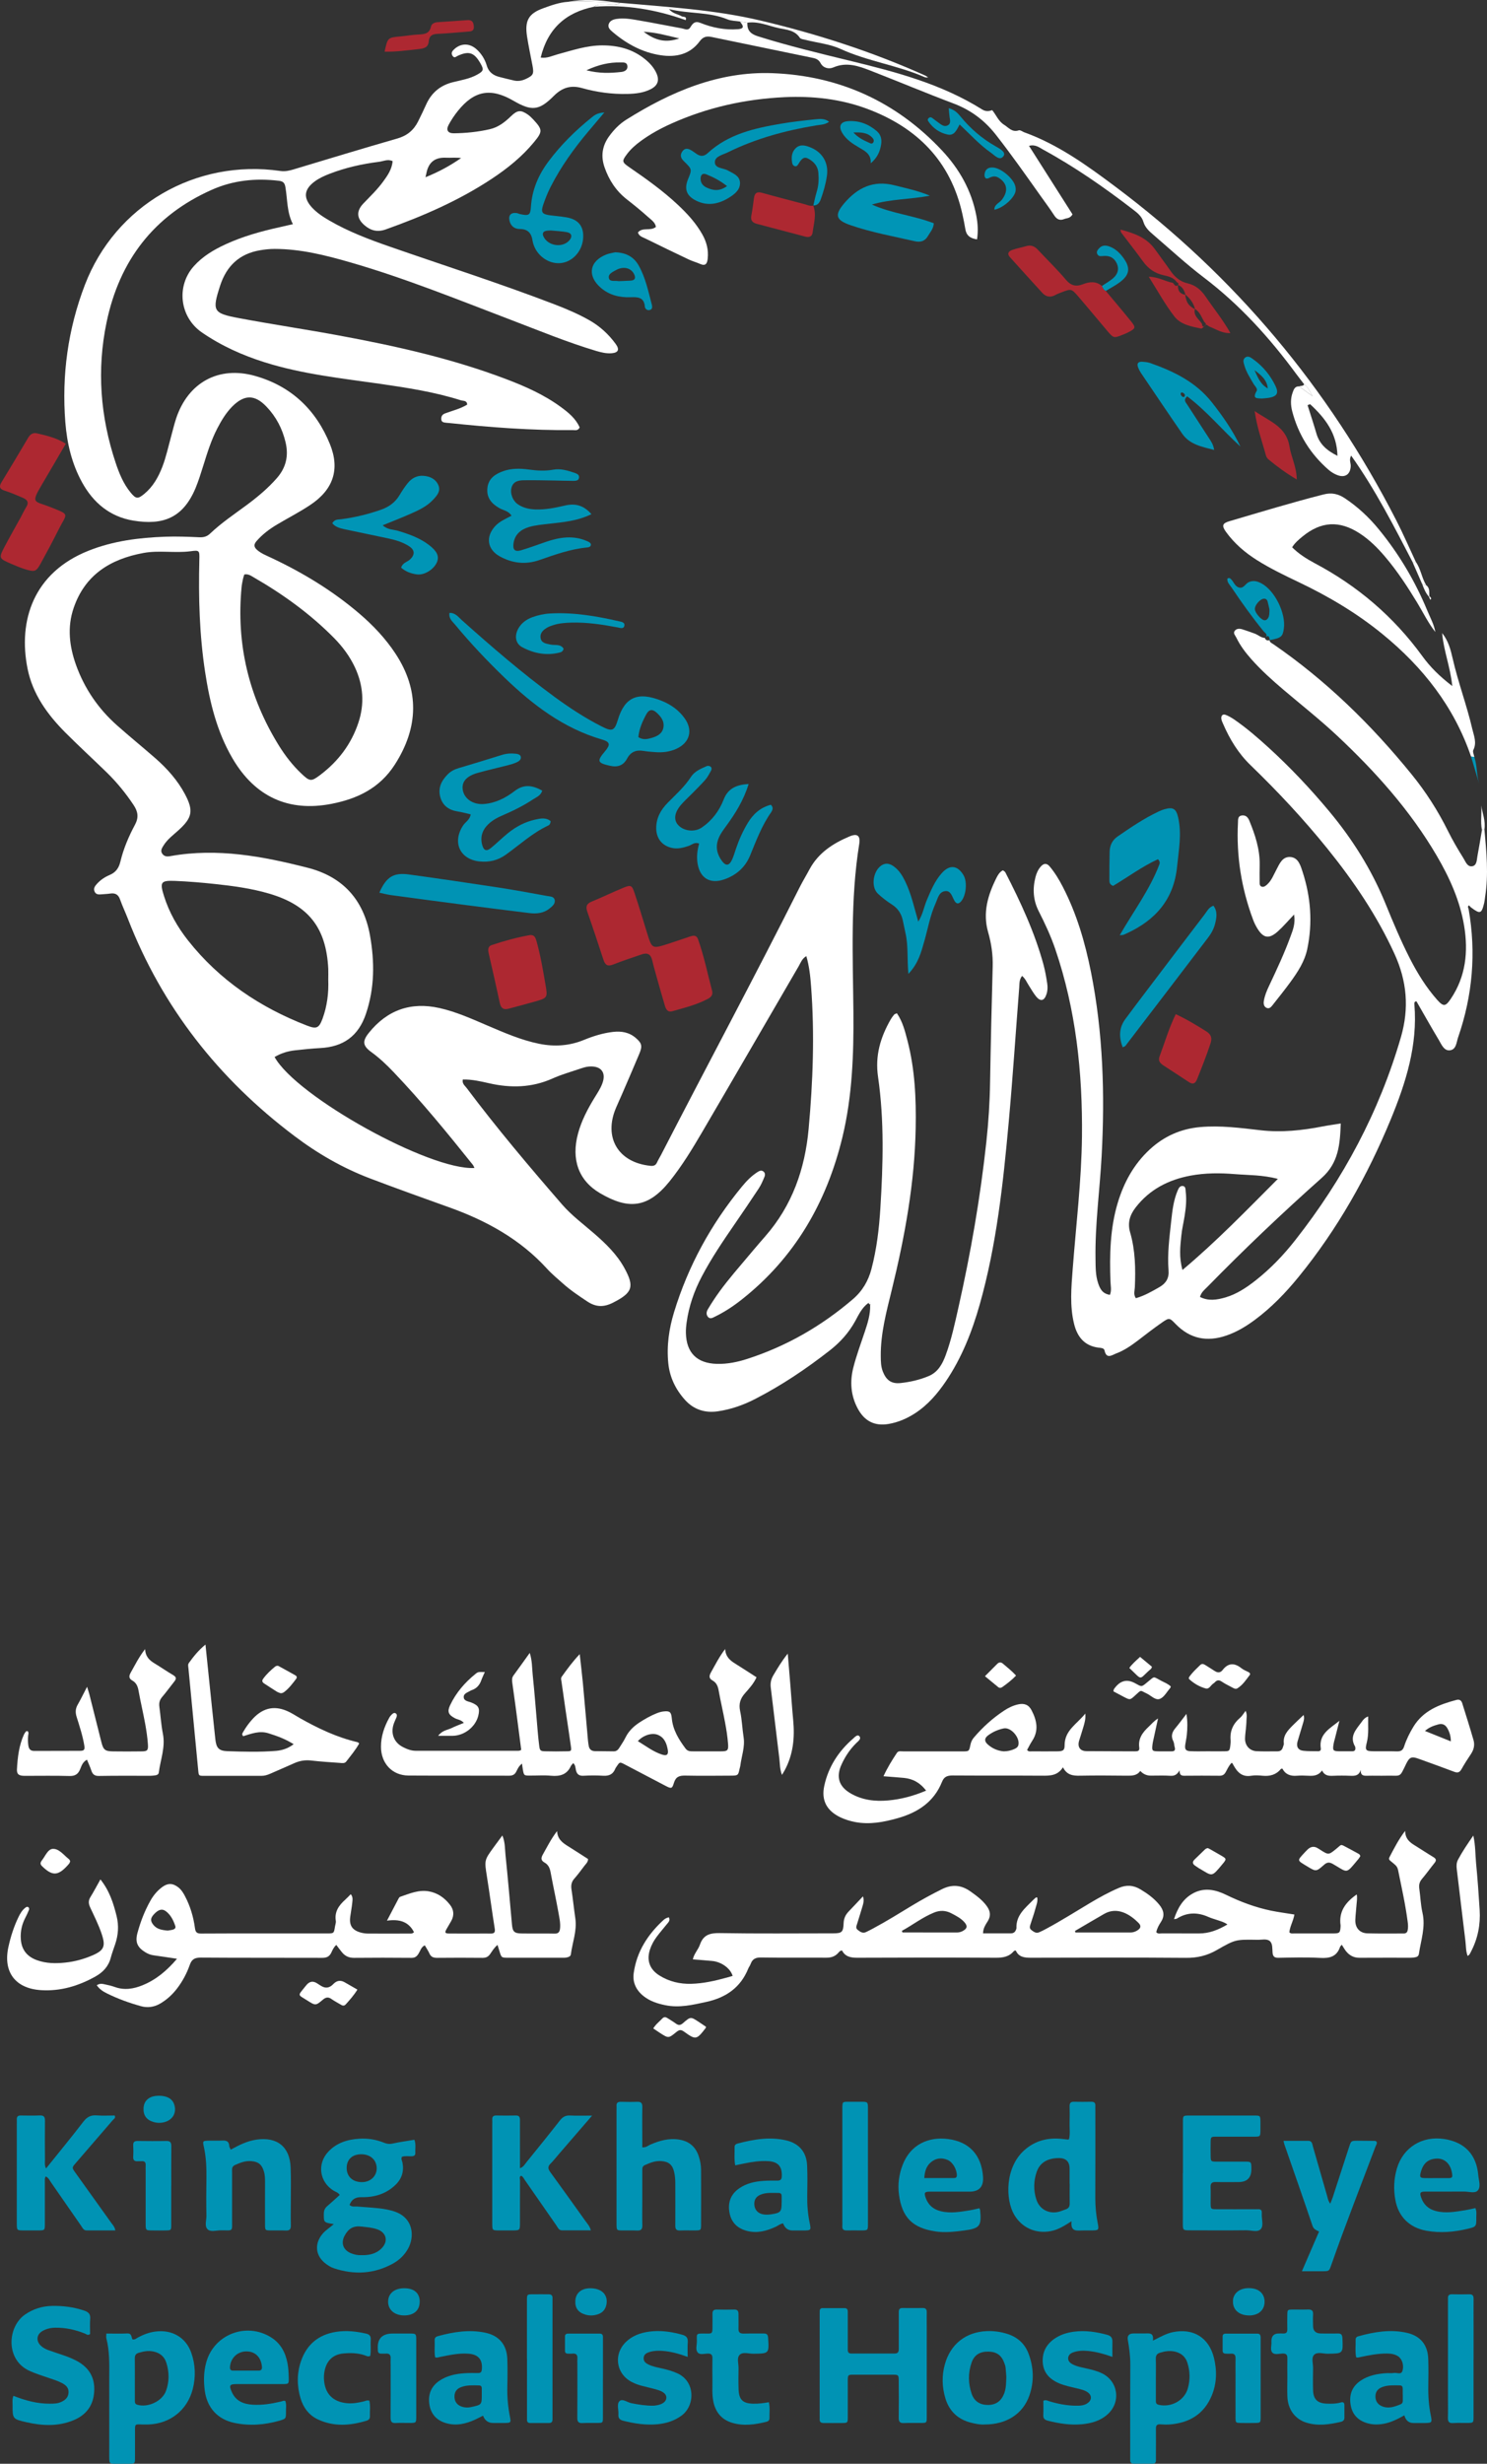 <?xml version="1.0" encoding="UTF-8"?><svg id="Layer_2" xmlns="http://www.w3.org/2000/svg" viewBox="0 0 295.62 489.62"><rect x="0" y="0" width="295.62" height="489.62" fill="#333333" stroke="none"/><defs><style>.cls-1{fill:#fefefe;}.cls-1,.cls-2,.cls-3,.cls-4,.cls-5{stroke-width:0px;}.cls-2{fill:#fff;}.cls-3{fill:#0095b6;}.cls-4{fill:#ad2831;}.cls-5{fill:#0093b4;}</style></defs><g id="Layer_1-2"><path class="cls-2" d="m118.13,1.33c-5.62,1.12-9.24,4.33-10.64,10.11,1.3.19,2.31-.36,3.35-.64,2.93-.79,5.8-1.78,8.9-1.78,3.14,0,6.02.73,8.49,2.74.94.76,1.75,1.65,2.26,2.76.64,1.42.3,2.47-1.1,3.19-1.45.75-3.06.92-4.66.96-3.06.07-6.07-.34-9-1.16-2.26-.64-3.98-.1-5.63,1.55-2.93,2.95-4.42,3.06-8.03.96-4.5-2.62-7.79-2.03-11.04,2.02-.7.87-1.33,1.81-1.85,2.79-.55,1.04-.14,1.67,1.06,1.66,2.4-.03,4.79-.27,7.13-.81,1.71-.39,3.01-1.42,4.23-2.6,1.26-1.22,1.95-1.27,3.32-.32.39.27.74.61,1.07.96,1.91,2.06,1.92,2.42.12,4.59-2.37,2.86-5.23,5.16-8.31,7.2-6.57,4.35-13.74,7.46-21.13,10.09-1.64.58-2.97.23-4.2-.83-1.57-1.34-1.68-2.82-.23-4.33,1.38-1.44,2.83-2.82,4-4.45.84-1.16,1.66-2.34,1.82-3.96-.95-.47-1.86.02-2.74.13-3.34.42-6.6,1.15-9.75,2.36-1.05.4-2.07.86-2.98,1.52-2.17,1.59-2.35,3.28-.54,5.23.99,1.06,2.2,1.85,3.45,2.57,3.75,2.18,7.78,3.71,11.86,5.13,11.01,3.83,22.12,7.38,33,11.56,2.31.89,4.59,1.86,6.75,3.08,2.13,1.2,3.88,2.8,5.31,4.77.78,1.09.51,1.72-.84,1.82-1.04.08-2.05-.16-3.06-.46-5.75-1.72-11.28-4.01-16.87-6.14-10.59-4.04-21.1-8.31-32.01-11.46-4.92-1.42-9.88-2.67-15.05-2.67-.96,0-1.91.1-2.86.26-4.15.69-6.7,3.14-7.97,7.05-1.62,5.01-1.43,5.47,3.68,6.43,6.75,1.27,13.56,2.27,20.31,3.53,11.16,2.07,22.22,4.56,32.87,8.6,3.82,1.45,7.54,3.1,10.86,5.53,1.53,1.12,3.01,2.33,3.76,4.08-.37.72-.91.51-1.35.52-8.25.09-16.46-.55-24.66-1.41-.16-.02-.32-.02-.48-.04-.48-.06-1-.07-1.03-.74-.02-.53.21-.91.73-1.11,1.49-.56,3.06-.92,4.43-1.76-.04-.86-.77-.71-1.23-.85-5.2-1.65-10.56-2.48-15.94-3.26-7.74-1.11-15.55-1.93-23.06-4.29-4.45-1.4-8.66-3.29-12.51-5.94-4.43-3.05-5.16-9.23-1.57-13.21,1.75-1.94,3.95-3.24,6.28-4.31,3.43-1.58,7.04-2.58,10.71-3.39.85-.19,1.71-.39,2.67-.61-1.21-2.34-1.07-4.88-1.48-7.3-.14-.81-.36-1.21-1.3-1.32-4.63-.55-9.09-.11-13.37,1.8-11.54,5.14-18.34,14.1-20.89,26.31-1.97,9.43-1.25,18.76,1.79,27.9.71,2.13,1.55,4.21,3,5.96,1.06,1.29,1.44,1.3,2.75.21,1.7-1.42,2.75-3.29,3.54-5.33.75-1.95,1.18-3.98,1.73-5.98.34-1.23.63-2.48,1.03-3.69,2.39-7.11,8.45-10.45,15.69-8.4,7.16,2.02,12.1,6.72,14.87,13.55,2.04,5.02.65,9.05-3.88,12.07-2.12,1.42-4.41,2.59-6.6,3.89-1.52.9-2.92,1.95-4.09,3.29-.62.7-.55,1.23.12,1.8.8.69,1.78,1.07,2.71,1.51,6.33,2.97,12.25,6.56,17.58,11.11,2.75,2.35,5.22,4.96,7.21,7.99,4.78,7.28,4.57,14.66-.13,22-3.03,4.73-7.48,6.83-12.62,7.83-8.55,1.66-15.2-1.43-19.64-8.99-3.13-5.33-4.56-11.21-5.48-17.25-1.12-7.37-1.33-14.8-1.14-22.24.05-1.9.03-1.96-1.77-1.72-3.1.4-6.23-.23-9.33.34-6.59,1.21-11.65,4.34-13.9,10.97-1.29,3.79-.84,7.58.48,11.28,1.68,4.68,4.41,8.68,8.12,11.98,2.51,2.23,5.12,4.35,7.65,6.56,2.36,2.07,4.43,4.39,5.91,7.18,1.71,3.24,1.45,4.64-1.3,7.13-1.06.96-2.24,1.82-3,3.07-.29.48-.63.98-.26,1.55.4.63.99.65,1.68.52,9.29-1.66,18.32.04,27.26,2.32,6.94,1.77,11.1,6.3,12.38,13.42.94,5.27.94,10.45-.8,15.61-1.5,4.45-4.52,6.56-9.09,6.8-1.68.09-3.35.27-5.02.45-1.44.16-2.79.58-4.05,1.33,4.33,7.86,30.86,22.57,39.73,22.05-.11-.22-.18-.46-.32-.63-5.05-6.31-10.16-12.56-15.74-18.41-1.38-1.45-2.82-2.82-4.45-4-1.7-1.23-1.81-2.15-.5-3.79,3.65-4.56,8.35-6.23,14.07-4.95,3.3.74,6.35,2.12,9.44,3.44,3.38,1.44,6.73,2.92,10.37,3.66,3.08.62,6.05.41,8.93-.78,1.86-.76,3.76-1.35,5.76-1.58,1.64-.19,3.2.07,4.5,1.19,1.22,1.04,1.36,1.61.73,3.13-1.14,2.73-2.32,5.43-3.49,8.15-.38.88-.79,1.75-1.16,2.63-2.51,5.88.43,10.84,6.8,11.51.63.07,1.08-.04,1.36-.67.23-.51.53-.98.79-1.48,9.14-17.75,18.59-35.34,27.56-53.19.61-1.21,1.32-2.37,1.96-3.57,1.76-3.29,4.68-5.17,7.99-6.56,1.5-.63,2.16-.15,1.9,1.5-1.79,11.12-1.26,22.32-1.16,33.5.07,8.32-.22,16.63-2.18,24.77-3.14,12.99-9.49,23.99-20.1,32.34-1.64,1.29-3.37,2.43-5.25,3.34-.44.22-.92.51-1.32.11-.43-.43-.42-1.02-.1-1.55.32-.55.66-1.09,1.01-1.63,1.7-2.63,3.7-5.01,5.72-7.39,1.55-1.83,3.08-3.67,4.67-5.48,5.37-6.13,7.92-13.37,8.65-21.39.86-9.41,1.2-18.82.49-28.26-.15-1.99-.34-3.96-.95-6.06-.9.53-1.14,1.37-1.55,2.06-6.39,10.98-12.75,21.97-19.17,32.93-1.98,3.38-4.02,6.73-6.48,9.79-4.34,5.38-8.25,5.6-13.83,2.32-4.28-2.52-5.73-6.72-4.36-11.83.69-2.57,1.92-4.9,3.3-7.15.54-.88,1.13-1.76,1.5-2.72.88-2.24-.17-3.63-2.58-3.46-.63.04-1.25.25-1.85.45-1.81.61-3.67,1.14-5.41,1.92-4.13,1.85-8.33,1.94-12.66.95-1.7-.39-3.42-.78-5.2-.74-.19.8.4,1.21.75,1.67,6,8,12.45,15.63,19,23.18,1.89,2.18,4.23,3.9,6.4,5.79,2.3,2,4.48,4.11,5.97,6.82,2.06,3.75,1.6,4.92-2.26,6.89-1.85.94-3.41.9-5.13-.25-1.67-1.11-3.33-2.22-4.82-3.55-1.07-.96-2.2-1.88-3.16-2.94-5.37-5.89-12.1-9.58-19.5-12.22-5.26-1.88-10.52-3.77-15.74-5.75-5.41-2.06-10.38-4.93-15-8.42-15.04-11.33-26.28-25.58-33.11-43.2-.49-1.27-1.08-2.49-1.53-3.77-.35-1.02-.98-1.36-2-1.2-.55.09-1.12.09-1.67.15-.58.05-1.15.08-1.42-.58-.25-.62.09-1.07.48-1.5.71-.79,1.59-1.37,2.54-1.77,1.23-.52,1.82-1.4,2.12-2.64.62-2.58,1.65-5.01,2.9-7.33.79-1.47.6-2.62-.28-3.94-1.56-2.34-3.32-4.5-5.33-6.46-2.75-2.68-5.58-5.27-8.29-7.99-3.54-3.57-6.44-7.59-7.45-12.62-1.92-9.58,1.18-19.12,12.16-23.47,4.9-1.95,10.04-2.58,15.26-2.77,2.23-.08,4.48.01,6.72.11.86.04,1.53-.13,2.16-.74,2.21-2.1,4.74-3.8,7.18-5.6,2.19-1.62,4.28-3.35,6.08-5.41,1.83-2.09,2.37-4.44,1.73-7.13-.64-2.71-1.89-5.09-3.81-7.09-2.32-2.43-4.41-2.41-6.8,0-1.25,1.27-2.15,2.78-2.96,4.34-1.22,2.35-2,4.87-2.78,7.38-.48,1.52-.95,3.05-1.56,4.52-2.51,5.96-6.53,7.38-12.36,6.42-4.66-.77-7.95-3.54-10.19-7.61-2.04-3.71-2.99-7.75-3.32-11.92-.74-9.38.52-18.52,3.88-27.3,6.05-15.8,22.03-25.08,38.88-22.65.92.13,1.73-.05,2.57-.3,6.88-2.07,13.76-4.17,20.66-6.15,1.93-.55,3.25-1.64,4.12-3.36.58-1.14,1.12-2.3,1.65-3.46,1.07-2.34,2.84-3.78,5.35-4.39,1.62-.4,3.3-.66,4.79-1.5,1.27-.71,1.33-.99.61-2.25-1.23-2.14-2.27-2.49-4.5-1.48-.34.15-.63.55-1,.05-.35-.48-.2-.87.19-1.25,1.32-1.32,3.1-1.38,4.52-.12.98.87,1.68,1.99,2.04,3.2.42,1.43,1.36,2.05,2.67,2.36.93.22,1.86.48,2.79.68.81.17,1.59.03,2.33-.32,1.47-.69,1.63-1,1.33-2.61-.37-1.96-.8-3.91-1.1-5.89-.47-3.12.34-4.51,3.23-5.55,1.57-.57,3.16-1.15,4.85-1.27,3.11-.18,6.22.04,9.34.09.35.03.7.07,1.04.1-.75.6-1.64.28-2.46.37-.9.09-1.86-.22-2.68.41ZM48.57,114.17c-.08.25-.19.53-.25.83-.11.55-.24,1.09-.29,1.65-1.09,11.35,1.43,21.86,7.43,31.54,1.27,2.04,2.74,3.93,4.49,5.58,1.63,1.54,1.92,1.58,3.65.28,3.61-2.71,6.24-6.16,7.66-10.46,1.23-3.72.97-7.38-.69-10.95-1.03-2.2-2.45-4.11-4.14-5.83-4.74-4.81-10.17-8.72-16-12.08-.54-.31-1.07-.72-1.86-.57Zm16.69,80.51c0-.72.03-1.44,0-2.16-.41-8.16-3.93-12.63-11.74-14.93-3.54-1.04-7.18-1.53-10.84-1.92-2.62-.28-5.25-.5-7.89-.61-2.84-.11-3.06.24-2.18,3.03,1.02,3.24,2.68,6.15,4.77,8.8,6.26,7.92,14.34,13.33,23.69,16.94,1.86.72,2.36.48,3.05-1.39.92-2.5,1.24-5.11,1.14-7.77Zm19.32-159.45c2.71-1.1,4.94-2.32,7.09-3.82-1.05-.15-2.06-.02-3.05-.07-2.19-.09-3.41.94-3.84,3.03-.03.15-.06.29-.19.86Zm32-21.26c2.58.66,4.77.57,6.95.33.61-.07,1.31-.38,1.19-1.22-.11-.77-.82-.66-1.34-.67-2.24-.05-4.36.43-6.8,1.56Z"/><path class="cls-2" d="m252.38,127.21c.05.47.47.61.78.82,10.48,7.21,19.47,16,27.47,25.85,2.83,3.48,5.23,7.23,7.23,11.26.92,1.85,1.97,3.65,3.07,5.4.43.69.79,1.84,1.84,1.59.84-.2.81-1.27.95-2.02.33-1.72.6-3.45.9-5.18.16-.05.32-.11.48-.17.41,4.5.86,9,.14,13.51-.06.39-.09.79-.18,1.17-.53,2.19-.8,2.27-2.67.85-.13-.13-.35-.39-.37-.37-.27.21-.18.47-.06.72,1.53,8.68.8,17.18-2.08,25.5-.35,1-.35,2.5-1.71,2.59-1.13.08-1.61-1.19-2.13-2.06-1.52-2.53-2.96-5.11-4.44-7.67-.46,0-.43.36-.41.65.66,8.05-1.69,15.48-4.69,22.77-4.66,11.29-10.59,21.84-18.33,31.33-2.58,3.17-5.41,6.1-8.71,8.55-1.74,1.29-3.58,2.4-5.65,3.11-3.85,1.32-7.23.66-10.1-2.3-1.21-1.25-1.26-1.28-2.7-.29-1.64,1.14-3.22,2.37-4.8,3.58-1.34,1.02-2.73,1.98-4.31,2.57-.83.31-1.93,1.22-2.32-.61-.11-.5-.77-.49-1.24-.55-2.77-.37-4.17-2.16-4.8-4.68-.9-3.63-.56-7.32-.28-10.98.67-8.76,1.74-17.51,1.84-26.3.13-12.69-1.19-25.2-5.33-37.3-.88-2.57-2.03-5.03-3.26-7.45-1.1-2.16-1.26-4.42-.66-6.76.2-.79.51-1.51,1.05-2.12.59-.67,1.18-.75,1.79-.02,1.03,1.23,1.86,2.6,2.59,4.02,2.78,5.37,4.45,11.11,5.62,17,2.4,12.07,2.77,24.26,2.11,36.52-.37,6.78-1.32,13.53-1.22,20.34.03,1.68-.02,3.36.54,4.98.37,1.08.85,2.05,2.33,2.26.36-.91.14-1.77.11-2.6-.19-5.29-.1-10.55,1.44-15.68,1.22-4.05,3.19-7.66,6.32-10.57,2.85-2.65,6.2-4.15,10.09-4.49,4.02-.35,7.99.17,11.96.63,4.19.48,8.29.04,12.39-.76,1.09-.21,2.19-.36,3.58-.58-.16,4.16-.42,7.81-3.77,10.8-7.83,6.96-15.42,14.18-22.75,21.67-.55.56-1.21,1.05-1.47,2,1.68.86,3.37.59,5.05.1,2.26-.66,4.19-1.95,6.02-3.39,2.97-2.34,5.57-5.06,7.89-8.02,9.53-12.13,16.68-25.47,20.99-40.33,1.67-5.76,1.19-11.13-1.27-16.52-3.48-7.62-8.13-14.47-13.37-20.96-4.73-5.86-9.86-11.34-15.27-16.57-2.4-2.32-4.09-5.09-5.41-8.12-.16-.36-.35-.74-.39-1.12-.06-.58.28-.97.86-.75.66.26,1.29.63,1.87,1.04,2.37,1.65,4.54,3.53,6.67,5.47,4.32,3.94,8.32,8.18,12.06,12.67,4.64,5.57,8.44,11.62,11.18,18.34,1.51,3.7,3.05,7.38,4.87,10.94,1.5,2.92,3.22,5.71,5.41,8.18,1.24,1.39,1.66,1.35,2.7-.2,2.99-4.44,3.5-9.37,2.66-14.48-.83-5.03-2.9-9.61-5.46-13.98-5.31-9.05-12.24-16.76-19.85-23.89-3.39-3.17-7.03-6.04-10.57-9.04-2.26-1.92-4.46-3.89-6.43-6.11-1.17-1.32-2.23-2.72-3-4.32-.19-.39-.66-.82-.31-1.3.38-.51.99-.48,1.54-.31.84.26,1.66.56,2.48.86.67.25,1.2.81,1.96.84v-.04c.16.47.48.64.96.49h-.05Zm1.65,107.06c-3.08-.8-5.81-.72-8.51-.94-2.94-.24-5.91-.25-8.84.3-4.38.82-8.14,2.74-10.92,6.34-1.14,1.47-1.64,3.06-1.09,4.93,1.04,3.57,1.1,7.24.94,10.92-.03.68-.32,1.4.2,2.17,1.68-.48,3.19-1.34,4.7-2.21,1.29-.75,1.93-1.77,1.8-3.33-.26-3.28.18-6.54.53-9.79.22-2.05.46-4.13,1.28-6.06.19-.45.43-.95.98-.91.65.04.57.67.62,1.11.2,1.6.05,3.19-.2,4.77-.21,1.34-.54,2.66-.67,4.01-.21,2.1-.49,4.21.23,6.8,6.8-5.71,12.69-11.82,18.95-18.09Z"/><path class="cls-2" d="m172.62,258.95c-1.28.92-1.91,2.33-2.63,3.64-1.27,2.28-2.94,4.14-4.99,5.75-4.67,3.65-9.56,6.95-14.84,9.66-2.36,1.22-4.84,2.09-7.47,2.47-2.54.37-4.78-.35-6.51-2.27-1.86-2.07-3.04-4.48-3.32-7.28-.35-3.47.14-6.87,1.15-10.17,2.81-9.2,7.36-17.49,13.47-24.92.91-1.11,1.91-2.15,3.15-2.93.35-.22.72-.39,1.1-.12.4.27.4.72.25,1.08-.33.81-.68,1.63-1.16,2.35-1.58,2.4-3.2,4.78-4.83,7.15-2.31,3.36-4.59,6.73-6.49,10.35-1.5,2.85-2.54,5.85-2.99,9.05-.1.71-.17,1.43-.15,2.15.09,3.92,2.19,6.02,6.15,6.13,2.1.06,4.15-.37,6.12-1.01,7.77-2.52,14.72-6.53,20.92-11.84,1.89-1.62,3.07-3.62,3.7-6.02,1.04-3.96,1.52-8.01,1.77-12.07.54-8.7.79-17.44-.46-26.08-.62-4.26.48-7.87,2.5-11.41.2-.34.44-.67.69-.97.09-.11.28-.15.55-.28,1.14,1.64,1.62,3.56,2.11,5.45,1.48,5.69,1.74,11.51,1.63,17.36-.2,10.92-2.16,21.59-4.75,32.16-1.06,4.34-2.24,8.67-2.19,13.19.01,1.04.02,2.07.42,3.07.67,1.69,1.69,2.45,3.5,2.26,1.91-.2,3.78-.63,5.57-1.37,1.86-.77,2.75-2.38,3.4-4.13,1.14-3.07,1.82-6.28,2.54-9.47,2.46-10.91,4.37-21.92,5.57-33.05.42-3.89.67-7.8.73-11.72.13-7.67.31-15.34.52-23.01.07-2.35-.27-4.63-.91-6.86-1.11-3.89-.04-7.4,1.68-10.83.29-.58.62-1.12,1.26-1.46.16.13.4.24.49.42,3.03,5.9,5.83,11.9,7.58,18.33.33,1.23.55,2.49.74,3.75.11.7.09,1.44-.15,2.14-.43,1.31-1.16,1.51-2.03.47-.56-.67-.98-1.46-1.46-2.19-.42-.64-.7-1.39-1.36-1.93-.61.79-.51,1.61-.57,2.37-.7,8.92-1.28,17.85-2.09,26.76-1.11,12.17-2.41,24.32-5.75,36.14-1.53,5.4-3.56,10.59-6.73,15.28-1.67,2.46-3.58,4.7-6.11,6.35-1.63,1.06-3.38,1.82-5.29,2.14-2.79.47-4.8-.57-6.14-3.08-1.39-2.6-1.57-5.37-.86-8.15.61-2.39,1.48-4.72,2.26-7.06.58-1.74,1.14-3.48,1.08-5.35.14-.22.18-.45-.05-.61-.03-.02-.22.16-.34.26Z"/><path class="cls-2" d="m197.24,21.88c.81.95,1.23,2.2,2.37,2.91.91.57,1.6,1.57,2.94,1.11.28-.1.72.27,1.09.4,6.72,2.43,12.44,6.56,18.09,10.79,23.75,17.77,42.32,39.92,55.85,66.31,1.38,2.69,2.59,5.48,3.87,8.22-.17.1-.34.2-.51.3-3.78-7.27-7.49-14.58-12.33-21.38-.47.86-.05,1.47-.08,2.09-.07,1.59-1.06,2.35-2.57,1.82-.66-.23-1.31-.63-1.84-1.09-3.59-3.12-6.01-7-7.22-11.6-.32-1.23-.37-2.54.09-3.78.21-.59.44-1.24,1.27-1.19.77.56,1.55,1.12,2.69,1.95-.64-1.12-.95-1.89-1.68-2.37-.53-.7-1.08-1.39-1.6-2.09-5.28-7.17-11.2-13.71-18.34-19.13-3.49-2.65-6.73-5.65-10.06-8.51-.84-.72-1.64-1.44-1.98-2.61-.29-1-1.16-1.72-1.99-2.35-5.69-4.38-11.57-8.48-17.89-11.93-.8-.44-1.59-1.11-2.84-.76,2.95,4.64,5.84,9.18,8.65,13.61-.49.84-1.14.72-1.63.92-.86.36-1.49.09-2.01-.72-.87-1.34-1.82-2.62-2.75-3.92-2.91-4.1-5.8-8.22-8.91-12.18-2.24-2.83-4.97-4.86-8.37-6.14-5.52-2.08-10.96-4.37-16.46-6.51-2.38-.93-4.79-1.79-7.42-.65-.91.4-2.03.1-2.52-.83-.46-.87-1.13-.98-1.92-1.14-6.56-1.35-13.12-2.71-19.69-4.07-1-.21-1.73-.12-2.45.86-1.9,2.58-4.69,3.21-7.71,2.76-3.65-.54-6.79-2.25-9.58-4.62-.49-.42-1.04-.88-.77-1.61.24-.65.89-.89,1.54-.99,1.53-.23,3.03.05,4.52.31,2.83.48,5.65,1.06,8.48,1.57.56.1,1.23.54,1.69-.25.47-.75.88-1.28,2.01-.83,2.37.95,4.86,1.44,7.44,1.24,1.52-.12.91-.84.4-1.52.49.08.97.15,1.46.23-.06,1.49.59,2.22,2.1,2.7,6.01,1.89,12.12,3.36,18.23,4.85,9.14,2.22,18.22,4.6,26.31,9.67.7.44,1.32.43,2.02.16Zm63.21,58.44c-.17.07-.34.13-.5.2.59,1.88,1.21,3.75,1.76,5.64.62,2.15,2.14,3.41,4.18,4.43-.1-4.5-2.48-7.54-5.44-10.27ZM127.96,6.31c2.36,1.79,4.41,2.23,7.09,1.33-2.56-.61-4.7-1.21-7.09-1.33Z"/><path class="cls-2" d="m194.25,47.57c-1.44-.2-2.13-.82-2.33-2-.17-1.02-.37-2.04-.6-3.05-2.34-10.52-9.01-17.17-18.86-20.87-5.31-1.99-10.87-2.6-16.5-2.34-7.81.37-15.34,2.04-22.49,5.25-2.12.95-4.15,2.06-6.03,3.43-1.04.76-2.01,1.59-2.78,2.62-1.05,1.4-1.04,1.6.44,2.62,3.36,2.31,6.68,4.67,9.66,7.47,1.87,1.75,3.6,3.63,4.87,5.89.84,1.5,1.26,3.09,1.06,4.83-.11,1.01-.44,1.5-1.53,1.02-.73-.32-1.51-.53-2.23-.87-2.88-1.37-5.76-2.75-8.62-4.17-.55-.27-1.24-.43-1.49-1.19.91-1.15,2.48-.2,3.58-1.12-.14-.91-.93-1.4-1.53-1.94-1.37-1.23-2.79-2.39-4.24-3.52-2.15-1.68-3.57-3.85-4.45-6.4-.76-2.2-.46-4.24.9-6.13.95-1.31,2.07-2.47,3.43-3.32,8.87-5.56,18.35-9.62,29-9.24,13.25.48,24.64,5.62,33.77,15.37,3.44,3.67,5.87,7.95,6.82,12.97.28,1.5.39,3,.14,4.69Z"/><path class="cls-2" d="m292.45,150.35c-3.38-9.91-9.58-17.78-17.6-24.33-5.1-4.17-10.72-7.5-16.66-10.33-2.81-1.34-5.62-2.69-8.26-4.35-2.39-1.5-4.51-3.31-6.18-5.61-.91-1.26-.77-1.74.72-2.17,6.2-1.82,12.39-3.71,18.66-5.3,1.64-.42,2.94-.11,4.28.79,2.55,1.71,4.76,3.77,6.69,6.13,4.03,4.91,7.23,10.31,9.66,16.18.57,1.39,1.32,2.7,1.59,4.24-1.45-1.83-2.43-3.9-3.62-5.85-1.91-3.14-3.92-6.22-6.3-9.03-1.5-1.78-3.13-3.42-5.09-4.7-4.04-2.64-7.72-2.44-11.45.64-.74.61-1.47,1.23-2.01,2.1,1.31,1.32,2.88,2.3,4.48,3.16,8.55,4.53,15.7,10.63,21.4,18.47,1.53,2.11,3.39,3.99,5.96,5.95-.41-3.87-1.72-7.04-2.02-10.53,1.25,1.55,1.7,3.33,2.09,5.03,1.08,4.75,2.81,9.3,3.91,14.04.31,1.35.94,2.71.2,4.17-.17.34.12.92.2,1.39-.22-.03-.44-.05-.65-.07Z"/><path class="cls-4" d="m141.6,197.04c.14.79-.35,1.19-.95,1.5-2.21,1.16-4.62,1.75-6.99,2.42-.96.27-1.28-.43-1.49-1.14-.57-1.91-1.11-3.83-1.65-5.75-.3-1.07-.61-2.15-.86-3.24-.28-1.21-.97-1.56-2.11-1.16-1.88.66-3.78,1.26-5.63,2-1.1.44-1.61.13-1.95-.93-1.04-3.18-2.09-6.36-3.2-9.52-.36-1.02-.19-1.62.86-2.05,2.14-.88,4.22-1.89,6.35-2.77,1.4-.57,1.65-.48,2.12.92.92,2.72,1.73,5.47,2.58,8.21.93,3.01.98,3.04,4,2.08,1.52-.48,3.02-1.01,4.53-1.51.66-.22,1.26-.29,1.56.55,1.21,3.39,1.91,6.91,2.83,10.37Z"/><path class="cls-2" d="m257.25,181.76c-1.25,1.31-2.17,2.41-3.23,3.35-1.74,1.55-2.86,1.35-4.06-.61-.33-.54-.62-1.12-.84-1.72-2.32-6.22-3.35-12.64-3.01-19.27.03-.63-.08-1.36.83-1.46.76-.08,1.17.41,1.43,1.04,1.16,2.82,2.11,5.69,2.06,8.8-.02,1.12-.03,2.24-.01,3.35,0,.38-.03.87.47.98.41.09.74-.19,1.04-.46.85-.78,1.24-1.84,1.77-2.83.64-1.19,1.18-2.7,2.79-2.62,1.62.09,2.05,1.68,2.46,2.92,1.64,5.03,2.03,10.16.94,15.36-.52,2.49-1.89,4.56-3.35,6.57-1.13,1.55-2.33,3.04-3.52,4.55-.29.38-.66.82-1.18.6-.6-.25-.68-.85-.58-1.43.18-1.03.57-1.99,1.02-2.93,1.53-3.25,3.06-6.5,4.29-9.88.46-1.26.99-2.52.7-4.31Z"/><path class="cls-3" d="m89.38,121.8c1.19-.02,1.75.84,2.43,1.44,5.96,5.32,12,10.54,18.45,15.26,2.97,2.17,6.04,4.18,9.32,5.85,2.12,1.08,2.57.95,3.26-1.33,1.34-4.42,3.89-5.69,8.73-3.74,1.8.73,3.37,1.84,4.52,3.44,1.72,2.38,1.06,4.86-1.62,6.09-1.34.61-2.76.77-4.21.66-.8-.06-1.59-.12-2.38-.25-1.42-.23-2.5.2-3.2,1.51-.74,1.39-1.87,1.8-3.42,1.45-2.49-.56-2.65-.91-1-2.86,1.13-1.33,1.06-1.88-.6-2.36-7.67-2.24-13.77-6.91-19.41-12.34-3.45-3.33-6.74-6.81-9.8-10.51-.52-.63-1.28-1.19-1.09-2.3Zm37.53,24.69c.89.59,1.77.41,2.59.17,1.08-.31,2.14-.79,2.38-2.05.25-1.32-.51-2.25-1.43-3.06-.77-.67-1.44-.56-1.93.34-.79,1.45-1.46,2.94-1.61,4.6Z"/><path class="cls-4" d="m13.09,88.17c-1.61,2.74-3.15,5.42-4.73,8.08-2.36,3.96-1.47,3.26,1.6,4.5,4.08,1.64,3.38,1.12,1.69,4.49-1.14,2.28-2.34,4.53-3.57,6.76-.86,1.56-1.15,1.69-2.86,1.19-.99-.29-1.95-.69-2.9-1.1-2.6-1.12-2.62-1.15-1.34-3.58,1-1.9,2.08-3.77,3.11-5.65.38-.7.71-1.43,1.13-2.1.6-.96.16-1.48-.69-1.84-1.17-.49-2.34-1.01-3.55-1.39-1.05-.33-1.23-.8-.66-1.73,1.78-2.92,3.54-5.87,5.28-8.81.42-.7.96-1.06,1.77-.87,1.92.45,3.86.88,5.71,2.06Z"/><path class="cls-5" d="m222.59,185.88c2.77-4.81,5.97-9.05,7.86-14.01.11-.28.24-.6-.24-1.12-3.14,1.44-6,3.56-8.92,5.3-.76-.28-.74-.81-.74-1.26-.01-1.84.01-3.68.05-5.51.03-1.27.51-2.31,1.6-3.06,2.57-1.77,5.15-3.52,7.97-4.87.43-.21.88-.4,1.33-.53,1.71-.48,2.33-.11,2.72,1.63.75,3.27.11,6.51-.21,9.77-.64,6.48-4.29,10.64-10,13.26-.22.1-.43.21-.66.29-.13.05-.28.04-.77.09Z"/><path class="cls-3" d="m148.84,155.8c-1.05,3.32-2.66,5.87-4.45,8.32-.61.84-1.24,1.66-1.6,2.66-.57,1.57-.23,3,.72,4.3.8,1.1,1.48.99,2.06-.32.29-.65.49-1.35.72-2.03.61-1.82,1.39-3.57,2.39-5.22,1.08-1.77,2.53-3.06,4.57-3.58.57.54.33,1.09.02,1.54-1.85,2.64-2.95,5.64-4.17,8.59-.96,2.32-2.75,3.89-5.15,4.71-2.77.95-4.77-.23-5.26-3.11-.23-1.34-.08-2.68.3-4.01-.88-.38-1.44.24-2.06.45-1.08.36-2.13.65-3.28.42-1.99-.41-3.17-1.86-3.19-3.89-.02-2.06.9-3.69,2.29-5.1,1.62-1.65,3.35-3.18,4.63-5.16.71-1.1,1.96-1.61,3.13-2.13.18-.08.49-.04.67.06.33.18.34.55.18.84-.34.63-.68,1.28-1.14,1.82-.84.96-1.76,1.85-2.65,2.76-.73.74-1.51,1.44-2.18,2.22-1.28,1.5-1.49,2.87-.68,3.89,1.04,1.3,3.29,1.65,4.8.63,2.03-1.39,3.47-3.29,4.36-5.58.83-2.14,2.46-2.95,4.99-3.07Z"/><path class="cls-3" d="m107.8,157.13c-.32,1-1.13,1.27-1.77,1.69-1.87,1.24-3.86,2.24-5.92,3.13-1.11.47-2.18,1.01-3.05,1.86-1.19,1.15-1.63,2.53-1.19,4.14.3,1.08.85,1.29,1.72.58,1.17-.96,2.25-2.04,3.43-2.99,1.57-1.26,3.33-2.2,5.32-2.65,1.07-.24,2.18-.5,3.13.3-.03.42-.17.71-.47.86-3.15,1.47-5.68,3.83-8.47,5.82-1.58,1.13-3.32,1.52-5.21,1.32-3.91-.41-5.44-3.82-3.26-7.14.47-.71,1.35-1.13,1.52-2.21-.88-.2-1.71-.44-2.55-.57-1.73-.27-2.98-1.08-3.49-2.83-.52-1.83.21-3.28,1.45-4.54.62-.64,1.4-1.03,2.27-1.28,2.83-.84,5.66-1.69,8.47-2.58.94-.3,1.87-.36,2.83-.25.41.05.87.17.97.57.13.54-.31.9-.74,1.1-.57.27-1.19.45-1.81.61-2.01.52-4.04.97-6.03,1.53-2.28.65-3.23,1.82-2.94,3.43.32,1.74,2.06,2.92,4.2,2.75,2.3-.18,4.32-1.21,6.1-2.58,1.9-1.46,3.63-1.11,5.51-.07Z"/><path class="cls-3" d="m117.58,102.18c-2.87,1.39-5.66,1.59-8.41,1.91-1.35.16-2.72.26-4.02.65-1.63.49-2.83,1.48-3.07,3.3-.16,1.22.29,1.67,1.5,1.32,1.68-.5,3.33-1.12,4.99-1.69,2.71-.92,5.43-1.34,8.17-.12.29.13.6.24.74.61.01.51-.42.6-.78.64-3.3.31-6.38,1.43-9.48,2.5-2.73.95-5.36.65-7.86-.73-2.48-1.37-2.86-3.86-.96-5.97.88-.98,2.08-1.46,3.29-2.11-.58-.97-1.61-1.06-2.39-1.5-1.59-.9-2.62-2.09-2.4-4.04.21-1.86,1.53-2.73,3.09-3.3,1.69-.62,3.47-.57,5.22-.33,1.6.22,3.17.31,4.77.02,1.47-.27,2.85.16,4.22.62.46.16.98.36.92.94-.06.61-.62.66-1.1.66-1.28,0-2.56-.05-3.84-.07-2-.03-4-.08-5.99-.05-1.06.01-2.12.17-2.49,1.43-.34,1.16.22,2.66,1.3,3.38,1.02.68,2.19.94,3.41.99,2.02.08,3.97-.33,5.92-.78,1.92-.44,3.63-.14,5.24,1.71Z"/><path class="cls-5" d="m75.41,177.4c1.41-3.16,2.8-4.04,5.94-3.61,5.93.81,11.86,1.69,17.78,2.59,3.23.5,6.45,1.09,9.67,1.68.58.11,1.41.07,1.49.9.07.69-.5,1.14-1,1.55-1.2.99-2.62,1.12-4.08.94-4.2-.51-8.4-1.05-12.6-1.59-4.99-.65-9.98-1.31-14.96-1.99-.7-.1-1.4-.29-2.24-.47Z"/><path class="cls-3" d="m120.14,22.36c-1.27,1.5-2.24,2.64-3.2,3.79-2.84,3.37-5.39,6.93-7.41,10.86-.44.85-.82,1.73-1.16,2.63-1.06,2.81-.94,2.97,2.08,3.27.72.07,1.43.16,2.14.28,2.46.4,3.58,1.89,3.32,4.37-.26,2.46-2.11,4.46-4.38,4.72-2.25.26-4.58-1.25-5.41-3.53-.11-.3-.2-.61-.25-.92-.21-1.45-.89-2.31-2.5-2.32-1.04,0-1.82-.53-2.08-1.64-.25-1.1.29-1.68,1.42-1.53.23.03.45.16.68.21,1.75.38,2.05.23,2.16-1.46.22-3.39,1.5-6.35,3.5-9.02,2.45-3.28,5.35-6.13,8.54-8.7.55-.44,1.1-.93,2.53-1.02Zm-10.64,23.44c-.2.02-.61,0-.99.09-.58.14-.72.55-.48,1.08.88,1.94,3.84,2.37,5.19.76.6-.71.44-1.4-.47-1.58-1.01-.2-2.04-.23-3.26-.35Z"/><path class="cls-3" d="m79.75,112.81c.31-1.03,1.25-1.12,1.8-1.66.95-.92.93-1.83-.18-2.57-1.28-.85-2.75-1.27-4.24-1.59-2.88-.62-5.78-1.2-8.66-1.82-.91-.2-1.82-.44-2.41-1.19.5-.86,1.2-.71,1.82-.8,2.7-.36,5.33-.99,7.9-1.9,1.58-.56,2.8-1.46,3.66-2.9.49-.82,1.02-1.63,1.62-2.37.79-.98,1.83-1.55,3.13-1.45,1.26.1,2.36.58,2.92,1.77.59,1.24-.22,2.13-.99,2.96-1.28,1.39-2.97,2.14-4.65,2.88-1.72.76-3.48,1.44-5.39,2.22,1.01.93,2.12.82,3.08,1.11,2.15.65,4.25,1.39,6.06,2.76,1.63,1.23,2.1,2.21,1.69,3.35-.53,1.44-2.45,2.73-3.99,2.54-1.17-.14-2.28-.55-3.17-1.34Z"/><path class="cls-3" d="m180.59,193.54c-.28-3.07,0-5.63-.58-8.11-.2-.85-.34-1.72-.54-2.57-.3-1.29-.94-2.32-2.1-3.07-1-.64-1.97-1.37-2.84-2.19-1.52-1.43-.91-4.85.97-5.77.83-.4,1.55-.11,2.23.38,1.06.78,1.71,1.87,2.27,3.04,1.18,2.46,1.75,5.12,2.55,7.9.91-1.41,1.13-2.92,1.71-4.29.81-1.91,1.6-3.84,3.02-5.4,1.52-1.67,3.08-1.5,4.25.43.85,1.4.53,4.33-.62,5.4-.47.44-.85.24-1.15-.26-.48-.78-.68-2.07-1.84-1.94-1.29.14-1.5,1.51-1.95,2.5-1.08,2.41-1.51,5.03-2.24,7.55-.61,2.11-1.14,4.29-3.14,6.4Z"/><path class="cls-4" d="m105.35,185.83c.98-.08,1.15.64,1.35,1.35.77,2.76,1.24,5.58,1.73,8.4.48,2.74.44,2.75-2.27,3.51-1.68.47-3.37.92-5.06,1.37-.95.26-1.5-.07-1.72-1.06-.72-3.34-1.47-6.67-2.24-10-.16-.71-.12-1.34.61-1.59,2.49-.83,5.01-1.53,7.6-1.98Z"/><path class="cls-4" d="m219.83,57.81c1.69,2.03,3.4,4.03,5.05,6.08.96,1.19.88,1.38-.48,2.1-.35.19-.72.34-1.09.49-1.89.76-1.91.77-3.21-.76-1.92-2.25-3.79-4.54-5.72-6.78-1.39-1.61-1.42-1.59-3.46-.8-.37.14-.75.28-1.1.48-.98.54-1.87.39-2.6-.41-2.16-2.35-4.3-4.73-6.44-7.1-.65-.72-.23-1.2.45-1.44.9-.32,1.85-.48,2.76-.75.96-.29,1.68,0,2.35.72,1.85,1.99,3.82,3.88,5.56,5.95,1,1.19,2.03,1.42,3.34.91,1.34-.52,2.63-.68,3.82.33.16.4.34.78.76.98Z"/><path class="cls-3" d="m184.87,38.89c-3.86.74-7.75.64-11.54,1.76,3.96,1.79,8.33,2.17,12.31,3.72-.06,1.11-.71,1.75-1.14,2.5-.59,1.05-1.48,1.33-2.64,1.07-4.27-.98-8.59-1.75-12.74-3.18-2.98-1.02-3.28-2.02-1.27-4.38,2.62-3.07,5.76-4.61,9.94-3.56,2.38.6,4.78,1.1,7.07,2.07Z"/><path class="cls-3" d="m246.58,88.72c-3.61-3.28-6.7-7.05-10.57-9.96-.8.74-.29,1.18-.01,1.61,1.42,2.22,2.88,4.41,4.3,6.63.42.65.91,1.28,1.08,2.42-2.52-.65-4.87-1.09-6.35-3.23-2.77-4-5.48-8.05-8.21-12.08-.22-.33-.4-.69-.55-1.06-.33-.84,0-1.22.87-1.16.48.04.97.07,1.42.22,4.73,1.65,9.15,3.78,12.36,7.84,2.17,2.75,4.16,5.61,5.67,8.77Zm-11-10.17c-.08-.33-.35-.52-.62-.56-.17-.03-.32.23-.2.47.14.27.33.48.65.43.07-.01.11-.22.16-.34Z"/><path class="cls-3" d="m164.82,24.2c-.82.61-1.7.58-2.54.72-6.1,1-12.02,2.61-17.58,5.35-.97.48-2.51.77-2.58,1.88-.08,1.34,1.62,1.2,2.54,1.71,1.05.59,2.36,1.02,2.45,2.39.09,1.42-1.01,2.3-2.11,2.99-2.07,1.3-4.28,1.79-6.6.64-1.95-.97-2.42-2.32-1.6-4.31.79-1.92.8-1.94-.86-3.55-.61-.59-.79-1.19-.31-1.9.53-.79,1.2-.62,1.88-.2.34.21.66.45.99.68.76.52,1.47.5,2.17-.15,4.14-3.83,9.37-4.98,14.68-5.88,2.2-.37,4.43-.62,6.66-.85.92-.09,1.91-.23,2.82.48Zm-20.29,12.78c-1.39-1.1-2.72-1.77-4.1-2.33-.83-.33-1.18.18-1.15.96.03.79.5,1.34,1.18,1.66,1.26.59,2.55.82,4.08-.29Z"/><path class="cls-3" d="m241.23,179.98c.86,1.16.64,2.37.33,3.61-.26,1.02-.76,1.93-1.4,2.76-5.47,7.17-10.94,14.34-16.43,21.5-.08.11-.27.14-.54.27-.75-1.98-.76-3.85.53-5.6,1.37-1.86,2.78-3.71,4.17-5.55,3.86-5.09,7.71-10.18,11.59-15.25.47-.61.8-1.39,1.74-1.73Z"/><path class="cls-4" d="m233.73,201.54c2.26,1.05,4.16,2.22,6.05,3.4.92.58,1.26,1.25.88,2.4-.8,2.42-1.74,4.79-2.69,7.16-.34.84-.83,1.08-1.65.52-1.65-1.11-3.34-2.17-5-3.27-.62-.41-1.14-.89-.81-1.77,1.03-2.75,1.84-5.58,3.23-8.44Z"/><path class="cls-4" d="m161.67,40.84c.71,1.81.1,3.6-.12,5.39-.1.78-.71,1-1.44.8-3.24-.85-6.47-1.7-9.7-2.56-.78-.21-1.22-.66-1.05-1.57.22-1.18.37-2.36.53-3.55.14-1.03.64-1.31,1.65-1.02,2.76.78,5.54,1.48,8.31,2.22.61.16,1.19.48,1.85.31l-.02-.02Z"/><path class="cls-2" d="m184.53,15.4c-.24-.02-.51.03-.71-.07-5.41-2.37-11.34-3.14-16.73-5.61-2.09-.96-4.52-1.19-6.79-1.76-.46-.12-1.1-.16-1.31-.47-1-1.51-2.63-1.58-4.12-1.89-2.08-.44-4.07-1.41-6.28-1.09-.49-.08-.97-.15-1.46-.23-.85-.14-1.76-.12-2.53-.44-3.65-1.51-7.58-1.06-11.61-2.03.85.98,1.8.97,2.5,1.42.3.19,1.11-.06.83.77-5.89-2.1-11.93-3.13-18.19-2.66.82-.64,1.78-.32,2.68-.41.83-.09,1.71.24,2.46-.37,9.35.83,18.71,1.35,27.9,3.52,11.26,2.66,22.2,6.19,32.76,10.93.22.1.4.26.6.39Z"/><path class="cls-4" d="m233.96,56.09c-.64-.95-1.67-1.17-2.67-1.4-1.72-.38-3.03-1.31-4.06-2.74-1.4-1.94-2.89-3.82-4.33-5.73-.08-.11-.08-.28-.16-.59,2.73.7,5.22,1.58,6.9,3.95,1.01,1.43,2.08,2.83,3.08,4.27.85,1.23,1.9,2.12,3.39,2.46,1.55.36,2.67,1.3,3.56,2.62,1.61,2.37,3.43,4.59,4.94,7.26-1.68.08-2.87-.79-4.17-1.28-.3-.12-.57-.65-.97-.14,0,0,.01.03.01.03.6-.41.02-.65-.14-.95-.51-.88-.82-1.91-1.79-2.45l.03.04c-.3-1.21-1-2.15-1.95-2.92l.04.05c-.22-.86-.61-1.6-1.48-1.96l.03.04c.15-.3-.01-.46-.26-.57Z"/><path class="cls-3" d="m122.32,50.14c2.18.07,3.72.93,4.69,2.69,1.33,2.4,1.88,5.08,2.57,7.7.12.45.15,1.02-.53,1.1-.44.05-.81-.27-.85-.68-.15-1.96-1.5-1.93-2.94-1.88-2.14.06-4.13-.43-5.8-1.86-2.79-2.39-2.29-5.36,1.15-6.66.59-.22,1.24-.3,1.69-.41Zm1.35,5.71c.46-.02,1.08-.04,1.71-.08.92-.06,1.02-.58.68-1.29-.64-1.29-2.19-1.62-3.67-.77-.61.35-1.47.73-1.36,1.47.13.9,1.13.55,1.77.67.23.04.47,0,.88,0Z"/><path class="cls-3" d="m112.04,128.89c-.07.51-.41.71-.81.8-2.61.64-5.09.17-7.41-1.07-1.36-.73-1.59-2.29-.75-3.76.63-1.08,1.59-1.77,2.75-2.2,1.13-.41,2.3-.67,3.5-.74,4.68-.27,9.24.51,13.76,1.55.44.1,1.11.2,1.06.76-.08.86-.85.55-1.32.46-3.07-.58-6.14-1.05-9.28-.96-1.2.04-2.39.12-3.55.5-.38.12-.76.25-1.11.44-.79.44-1.52,1.02-1.42,2.03.12,1.12,1.12,1.2,1.97,1.39.89.2,1.95-.17,2.59.78Z"/><path class="cls-3" d="m251.46,126.75c.77-.6.02-.96-.26-1.3-2.26-2.78-4.35-5.69-6.34-8.66-.37-.56-.95-1.05-.85-1.81.29-.18.48-.11.67.07.58.53.79,1.46,1.61,1.7.95.28,1.29-.77,1.99-1.07.88-.39,1.71-.17,2.51.26,2.65,1.43,4.88,5.95,4.44,8.99-.23,1.62-.52,1.85-2.86,2.29,0,0,.05,0,.05,0-.05-.7-.24-1.13-.97-.49v.04Zm.9-5.69c-.06-.25-.18-.87-.34-1.47-.11-.42-.37-.67-.85-.6-.74.12-1.73,1.31-1.7,2.05.02.73,1.24,2.17,1.9,2.22.35.02.57-.17.75-.46.25-.43.24-.9.25-1.75Z"/><path class="cls-4" d="m257.8,95.29c-2.15-1.28-3.93-2.58-5.62-3.99-.23-.19-.43-.5-.51-.79-.74-2.75-1.76-5.43-2.24-8.81,3.05,2.07,6.31,3.11,6.93,7.05.32,2.07,1.41,4,1.44,6.54Z"/><path class="cls-4" d="m76.46,10.27c.61-2.81.61-2.8,3.15-3.03,1.19-.11,2.37-.33,3.56-.38,1.18-.05,2.2-.14,2.51-1.57.13-.6.7-.83,1.3-.88,1.98-.14,3.97-.26,5.95-.41.98-.08,1.23.49,1.27,1.3.05.94-.6.94-1.26.99-1.98.14-3.96.36-5.95.44-1.05.04-1.66.38-1.75,1.47-.1,1.21-.87,1.43-1.94,1.55-2.27.24-4.52.57-6.84.52Z"/><path class="cls-4" d="m239.47,64.78c-.22.18-.49.55-.67.52-1.94-.4-4.07-.79-5.3-2.37-1.88-2.42-3.36-5.14-5.12-7.93,1.88.02,3.25.92,4.78,1.21.31.26.45.89,1.05.46,0,0-.03-.04-.03-.04-.07,1.08.36,1.78,1.48,1.96,0,0-.04-.05-.04-.05.21,1.57.64,2.21,1.95,2.92,0,0-.03-.04-.03-.04-.34,1.38.87,2.01,1.42,2.96.08.25,0,.68.51.44v-.03Z"/><path class="cls-3" d="m188.6,21.5c1.23.33,1.82,1.01,2.36,1.66,1.94,2.38,4.22,4.34,6.89,5.87.77.44,2.2,1.16,1.68,1.95-.76,1.13-1.81-.13-2.57-.66-2.23-1.55-4.05-3.58-6.18-5.58-.59,1.07-1.04,2.28-2.39,2-1.61-.35-2.92-1.25-3.85-2.65-.16-.23-.11-.46.09-.63.19-.17.43-.21.65-.05.45.33.89.68,1.34,1,.52.37,1.07.85,1.74.53.74-.35.51-1.06.42-1.69-.07-.47-.09-.94-.17-1.74Z"/><path class="cls-3" d="m173.1,32.45c.13-1.83-1.13-2.43-2.28-3.11-1.31-.77-2.6-1.59-3.39-2.94-.76-1.31-.35-2.2,1.15-2.32,2.17-.16,4.08.57,5.72,1.97.8.68,1.03,1.6.88,2.6-.21,1.43-.76,2.7-2.08,3.8Zm-3.45-6.14c.87.99,1.97,1.55,3.09,2.04.25.11.59.35.84,0,.27-.39.08-.74-.2-1.03-1.02-1.05-2.36-1.03-3.73-1Z"/><path class="cls-3" d="m161.69,40.86c.22-.92.4-1.86.68-2.77.39-1.25.43-2.51.32-3.79-.09-1.02-.6-1.81-1.41-2.4-1.18-.86-1.68-.75-2.5.6-.18.29-.33.58-.68.54-.33-.04-.55-.31-.61-.65-.18-1.06-.14-2.1.67-2.91.78-.79,1.71-.65,2.68-.3,2.58.93,3.94,3.09,3.55,5.78-.23,1.58-.67,3.11-1.21,4.62-.27.74-.65,1.27-1.51,1.26,0,0,.02.02.02.02Z"/><path class="cls-3" d="m250.9,79.2c-.86-.07-2.04.16-1.09-1.47.29-.49-.34-.99-.61-1.46-.67-1.17-1.42-2.29-1.8-3.61-.15-.53-.4-1.13.09-1.55.63-.54,1.2-.03,1.7.32,1.9,1.37,3.36,3.15,4.37,5.25.69,1.43.33,2.06-1.18,2.36-.46.09-.95.1-1.49.16Zm-1.5-5.63c.63,1.37,1.18,2.83,2.64,3.62-.15-1.69-1.35-2.68-2.64-3.62Z"/><path class="cls-3" d="m219.83,57.81c-.42-.2-.6-.58-.76-.98.78-.54,1.64-1,2.33-1.64.81-.75,1.12-1.73.63-2.82-.51-1.12-1.42-1.63-2.77-1.49-.42.04-.81.09-1.06-.29-.34-.51,0-.92.32-1.26.56-.61,1.27-.61,1.99-.36,1.08.38,1.92,1.11,2.62,2.01,1.76,2.25,1.53,3.73-.85,5.35-.79.54-1.63.99-2.45,1.49Z"/><path class="cls-3" d="m197.68,41.69c-.02-1.08,1.01-1.35,1.5-2,1.28-1.68,1.1-3.21-.55-4.3-.68-.45-1.26-.4-1.99-.03-.8.41-.99-.26-.89-.86.16-.95.84-1.3,1.76-1.2,1.62.17,4,2.21,4.35,3.75.07.3.09.64.04.94-.25,1.39-2.53,3.39-4.23,3.69Z"/><path class="cls-2" d="m122.23.46c-3.11-.05-6.23-.27-9.34-.09,3.12-.58,6.23-.4,9.34.09Z"/><path class="cls-2" d="m295.1,164.77c-.16.06-.32.11-.48.17-.35-1.63.01-3.26-.16-4.88.27,1.57.89,3.09.65,4.71Z"/><path class="cls-3" d="m292.45,150.35c.22.02.44.05.65.07.58,1.75.43,3.61.96,5.35-.54-1.81-1.08-3.62-1.61-5.42Z"/><path class="cls-2" d="m280.92,111.91c.17-.1.34-.2.51-.3,1.04,1.42,1.2,3.23,2.11,4.7-.27-.09-.54-.18-.82-.26-.6-1.38-1.21-2.76-1.81-4.14Z"/><path class="cls-2" d="m259.27,76.36c.73.48,1.04,1.25,1.68,2.37-1.15-.83-1.92-1.39-2.69-1.95.34-.15.8.01,1.02-.42Z"/><path class="cls-2" d="m282.74,116.06c.27.09.54.17.82.26.75.58.54,1.42.6,2.19l-.09.07c-.65-.73-1.01-1.62-1.33-2.52Z"/><path class="cls-2" d="m284.16,118.51c.2.12.37.27.33.53,0,.05-.11.09-.16.14-.09-.2-.17-.4-.26-.6,0,0,.09-.07.09-.07Z"/><path class="cls-1" d="m172.62,258.95c.12-.09.3-.28.34-.26.23.17.19.4.05.61-.13-.12-.26-.24-.38-.36Z"/><path class="cls-2" d="m266.77,386.45c-.19.23-.32.33-.36.45-.66,1.96-2.09,2.3-3.98,2.19-2.75-.15-5.52-.07-8.28-.02-.78.01-1.09-.27-1.16-1-.07-.8.04-1.78-.51-2.29-.62-.57-1.63-.27-2.47-.29-4.31-.06-4.35-.12-8.09,2.03-1.94,1.12-3.9,1.58-6.14,1.56-10.28-.08-20.57-.05-30.85-.02-1.29,0-2.42-.14-2.99-1.44-.18.04-.31.03-.36.09-.95,1.16-2.19,1.36-3.63,1.35-9.18-.05-18.36-.04-27.54,0-1.31,0-2.39-.22-3.01-1.44-.46.01-.63.36-.86.59-.65.65-1.41.85-2.32.84-4.31-.03-8.63.03-12.94-.04-1.06-.02-1.7.3-2.05,1.28-.12.33-.35.61-.48.93-1.52,3.77-4.44,5.76-8.31,6.61-2.7.59-5.38,1.23-8.17.66-1.54-.31-3.01-.78-4.27-1.76-1.51-1.17-2.28-2.75-2.02-4.6.59-4.31,2.83-7.75,5.99-10.63.15-.13.33-.23.51-.32.13-.07.28-.09.48-.16.35.64-.1,1.01-.43,1.42-.66.82-1.35,1.61-1.98,2.46-.57.76-1.03,1.6-1.33,2.51-.71,2.15-.08,3.96,1.88,5.18,1.92,1.2,4.05,1.71,6.31,1.65,2.42-.06,4.77-.6,7.09-1.24.39-.11.77-.22,1.15-.33-.44-1.5-2.2-2.79-4.07-2.97-1.25-.12-2.5-.21-3.84-.32.23-1.13,1.07-1.93,1.41-2.93.66-1.92,1.95-2.32,3.9-2.29,7.52.13,15.05.05,22.58.05,1.71,0,2.02-.23,2.08-1.98.03-.99.38-1.72,1.04-2.4.9-.93,1.78-1.88,2.81-2.97.25.76.1,1.32-.06,1.86-.35,1.2-.73,2.39-1.1,3.59-.13.43-.36.84.12,1.22.49.38.98.74,1.64.43.5-.23.99-.49,1.47-.75,2.61-1.4,5.12-2.96,7.64-4.49,1.97-1.19,3.99-2.3,6.06-3.32,2.02-.98,3.84-.78,5.64.51,1.19.85,2.36,1.7,3.22,2.91.66.93.85,1.85.21,2.92-.42.7-.96,1.41-.97,2.47,1.88,0,3.73,0,5.57,0,.52,0,.83-.29,1-.76.03-.09.08-.19.07-.29-.1-2.58,1.77-3.99,3.33-5.59.17-.18.37-.33.56-.49.03-.02.09,0,.24,0,.16.79-.18,1.53-.37,2.26-.27,1.02-.63,2-.95,3.01-.14.43-.3.87.18,1.22.45.33.9.69,1.5.44.51-.21,1-.47,1.48-.73,2.96-1.59,5.79-3.39,8.68-5.11,1.85-1.1,3.73-2.14,5.72-2.99,1.51-.65,2.91-.54,4.3.3,1.38.83,2.68,1.76,3.71,3.02.88,1.07,1.18,2.17.35,3.44-.4.62-.78,1.28-.93,2.04.31.39.74.24,1.11.24,2.46.01,4.92,0,7.37.01,2.02.01,3.81-.69,5.66-1.78-.65-.49-1.31-.63-1.92-.85-.61-.22-1.25-.37-1.84-.64-2.16-.97-4.26-.96-6.3.33-.11.07-.27.05-.56.1.74-2.24,1.82-4.1,3.88-5.18,2.2-1.15,4.4-.67,6.49.35,2.85,1.39,5.8,2.49,8.9,3.14,1.52.31,3.06.51,4.67.77-.2,1.24-.88,2.32-1.01,3.53.3.33.67.22,1.01.23,2.56,0,5.12.01,7.68,0,1.33,0,1.43-.12,1.5-1.45,0-.05.01-.1,0-.15-.39-2.73.97-4.59,3.21-6.15.15.72,0,1.38-.04,2.04-.07,1-.2,2-.24,3-.06,1.56.84,2.64,2.38,2.69,2.41.07,4.82.01,7.22.03.49,0,.72-.21.81-.67.11-.55.08-1.09,0-1.64-.45-3.48-1.22-6.9-1.92-10.34-.17-.82-.76-1.12-1.27-1.58-.28-.25-.7-.42-.42-.96.91-1.72,1.77-3.46,3.11-5.2.01,1.55.88,2.26,1.9,2.88,1.24.76,2.44,1.57,3.69,2.32.56.33.68.64.25,1.17-.85,1.05-1.63,2.16-2.51,3.19-.5.59-.63,1.2-.52,1.94.23,1.59.27,3.21.63,4.77.65,2.82-.31,5.46-.71,8.16-.06.42-.32.61-.69.68-.29.06-.59.1-.89.1-3.41,0-6.82-.01-10.23.01-1.16,0-2.03-.48-2.71-1.35-.27-.35-.49-.74-.82-1.26Zm-53.06-2.71c.03.1.06.2.09.3,3.65,0,7.29,0,10.94,0,.47,0,.89-.13,1.28-.36.77-.44.93-.94.31-1.56-1.62-1.62-4.15-3.31-6.83-1.77-1.94,1.11-3.86,2.26-5.8,3.39Zm-34.4-.05c.02.31.09.34.22.34,3.56,0,7.11,0,10.67.01.41,0,.79-.08,1.15-.27.92-.48,1.06-.99.39-1.76-.71-.81-1.65-1.28-2.58-1.77-1.13-.6-2.29-.65-3.47-.16-2.31.94-4.27,2.48-6.37,3.62Z"/><path class="cls-2" d="m184.12,355.85c-1.21-1.58-2.64-2.36-4.42-2.53-1.29-.12-2.58-.21-4.06-.33.79-1.73,1.71-3.2,2.67-4.65.29-.44.82-.29,1.26-.29,3.91,0,7.83,0,11.74,0,1.33,0,1.35,0,1.61-1.29.11-.56.32-1.03.69-1.46,1.77-2.08,3.77-3.88,6.05-5.38.84-.55,1.75-.99,2.74-1.21,1.21-.27,2.09.05,2.67,1.15,1.04,1.99,1.5,4.03.13,6.1-.38.58-.68,1.2-1.01,1.8.3.41.67.28.99.28,1.66.01,3.31.02,4.97,0,1.15-.01,1.51-.17,1.5-1.21,0-2.96,2.4-4.17,4.11-6.29.1,1.1-.14,1.8-.33,2.49-.27.96-.6,1.91-.89,2.87-.38,1.24.17,2.09,1.43,2.1,3.19.03,6.39.02,9.58.04.55,0,1.05-.01.94-.76-.26-1.81.7-3.04,1.91-4.17.54-.5,1.01-1.1,1.82-1.6-.33,1.5-.61,2.81-.9,4.12-.07.34-.16.69-.2,1.03-.15,1.29-.08,1.36,1.22,1.38.85.01,1.71-.01,2.56,0,.62.01.8-.26.63-.84-.11-.38-.09-.82-.27-1.17-.52-.99-.26-1.8.41-2.6.7-.84,1.35-1.73,2.2-2.83.25,1.6.2,2.9.07,4.21-.07.65-.22,1.28-.31,1.93-.12.9.1,1.22.99,1.27,1.15.06,2.31.02,3.46.02,1.1,0,2.21.02,3.31,0,1.01-.02,1.06-.07,1.2-1.11.05-.4.08-.8.05-1.2-.13-1.79.54-3.21,1.91-4.36.38-.32.63-.78,1.08-1.37.37.85.17,1.38.17,1.89,0,.55-.07,1.1-.11,1.65-.06.65-.16,1.3-.17,1.95-.03,1.37.88,2.44,2.24,2.53,1.4.08,2.81.02,4.21.03.59,0,.93-.28,1.08-.84.06-.24.21-.49.18-.73-.19-1.6.81-2.61,1.8-3.61.66-.67,1.36-1.3,2.13-2.04.17.56.07,1.02-.07,1.48-.37,1.25-.75,2.49-1.12,3.74-.31,1.05.07,1.77,1.15,1.89.97.11,1.96.06,2.94.09.38,0,.57-.19.52-.55-.44-2.91,1.89-4.01,3.7-5.5-.29,1.16-.58,2.31-.88,3.47-.1.39-.22.77-.28,1.17-.22,1.25-.1,1.4,1.14,1.42.85.01,1.71,0,2.56,0,.54,0,.7-.29.61-.78,0-.05,0-.11-.03-.15-1.23-2.1.28-3.47,1.33-4.94.28-.4.59-.81,1.27-1.05-.05,1.76.15,3.43-.26,5.11-.41,1.63-.28,1.79,1.45,1.81,1.5.02,3.01-.03,4.52.02.76.02,1.19-.21,1.43-.97.45-1.38,1.09-2.68,1.85-3.93,1.97-3.22,5.17-4.43,8.57-5.33.61-.16.97.12,1.14.67.76,2.44,1.54,4.87,2.24,7.32.27.94.08,1.87-.49,2.73-.67,1-1.32,2.01-1.91,3.06-.37.65-.76.76-1.45.5-2.34-.89-4.7-1.73-7.05-2.58-1.39-.5-1.82-.36-2.48.99-1.41,2.91-.92,2.3-3.94,2.37-1.25.03-2.51-.02-3.76.01-.74.02-1.4.02-1.34-1.17-.37,1.2-1.17,1.21-2.05,1.18-1.15-.05-2.31-.05-3.46,0-.89.04-1.69-.02-2.18-1.06-.75,1.06-1.73,1.11-2.75,1.05-.75-.04-1.51-.06-2.26,0-1.27.11-2.27-.26-2.88-1.42-.13.03-.25.02-.3.08-.95,1.16-2.19,1.48-3.63,1.34-.75-.07-1.52-.12-2.25,0-1.81.31-2.77-.69-3.53-2.08-.07-.13-.14-.26-.22-.39-.02-.03-.07-.05-.15-.1-.55.52-.84,1.23-1.2,1.87-.28.5-.63.7-1.2.7-2.36-.02-4.72-.03-7.07,0-.66,0-.9-.27-.88-1.09-.47.84-.99,1.16-1.83,1.1-1.3-.09-2.61-.02-3.91-.03q-1.22,0-2.08-.94c-.65.95-1.62.96-2.64.95-3.11-.03-6.22-.06-9.33,0-1.38.03-2.6-.09-3.4-1.67-1.08,1.71-2.61,1.68-4.2,1.67-5.92-.04-11.84,0-17.76-.04-1.04,0-1.68.25-2.08,1.25-1.61,4.02-4.82,6.11-8.83,7.24-2.78.78-5.56,1.31-8.45.76-.99-.19-1.94-.48-2.85-.9-2.76-1.3-3.93-3.37-3.27-6.35.82-3.73,2.82-6.82,5.71-9.32.34-.3.86-.92,1.25-.49.46.51-.22.99-.58,1.34-1.28,1.25-2.24,2.7-2.97,4.31-1.12,2.46-.51,4.37,1.84,5.73,2.31,1.33,4.83,1.62,7.42,1.39,2.56-.23,5.02-.87,7.58-1.96Zm15.29-7.81c.94,0,1.67-.18,2.36-.51.31-.16.6-.36.69-.75.34-1.47-1.47-3.58-2.91-3.3-1.13.23-2.2.7-3.13,1.4-.72.55-.76,1.14-.08,1.76.91.84,2.02,1.28,3.08,1.39Zm89.02-1.97c.01-1.04-.27-1.88-.71-2.65-.38-.65-.97-.97-1.77-.74-.91.26-1.8.54-2.66,1.31,1.76.71,3.4,1.37,5.15,2.07Z"/><path class="cls-2" d="m19.25,394.51c.68-.42,1.17-.25,1.65-.15.64.13,1.28.28,1.89.5,1.91.7,3.76.4,5.56-.34,2.69-1.1,4.83-2.9,6.84-5.26-1.7-.25-3.16-.48-4.63-.68-.61-.08-1.16-.3-1.68-.62-1.57-.96-2.04-2.01-1.56-3.8.6-2.23,1.43-4.38,2.56-6.4.59-1.06,1.35-1.99,2.33-2.72,1.15-.86,2.16-.83,3.28.06.56.45.93,1.04,1.26,1.67,1.07,2.01,1.71,4.17,2.01,6.42.11.84.42,1.07,1.23,1.06,4.06-.03,8.13-.02,12.19-.02,4.26,0,8.53,0,12.79,0,1.41,0,1.41-.01,1.62-1.33.06-.4.23-.81.17-1.18-.29-1.81.61-3.06,1.85-4.18.37-.33.71-.7,1.12-1.11.48.55.35,1.15.3,1.71-.1.95-.29,1.88-.41,2.83-.2,1.65.39,2.57,1.98,3.05.47.14.98.22,1.48.23,2.81.02,5.62.01,8.43,0,.24,0,.5.04.79-.28-1.07-2.09-2.88-2.63-5.37-2.28.85-1.62,1.58-3.02,2.32-4.42.07-.13.18-.28.3-.32,1.84-.62,3.65-1.44,5.68-1.09,1.77.31,3.14,1.28,4.22,2.66.79,1.01.88,2.1.26,3.23-.31.57-.67,1.12-.98,1.69-.33.61-.24.79.48.8,1.86.03,3.71,0,5.57.01.9,0,1.81-.02,2.71,0,.7.02.99-.16.87-.95-.55-3.46-1.01-6.94-1.56-10.4-.51-3.22-.54-3.21,1.39-5.86.53-.72,1.06-1.44,1.68-2.28.57,1.35.5,2.67.63,3.92.48,4.59.86,9.18,1.28,13.77.13,1.41.45,1.76,1.87,1.78,2.21.04,4.42-.02,6.62.03.73.02.98-.32,1.06-.95.13-1.07-.11-2.11-.29-3.13-.48-2.71-1.08-5.4-1.58-8.11-.15-.84-.46-1.52-1.22-1.94-.73-.41-.7-.91-.32-1.59.86-1.52,1.63-3.09,2.83-4.65.08,1.59,1.07,2.31,2.14,2.98,1.36.85,2.7,1.72,4.02,2.57,0,.62-.42.95-.71,1.33-.66.88-1.32,1.77-2.05,2.6-.55.63-.65,1.29-.54,2.08.29,1.93.49,3.88.77,5.81.35,2.46-.58,4.75-.89,7.12-.05.36-.32.47-.62.57-.44.15-.89.11-1.34.11-3.46,0-6.92,0-10.39,0-1.47,0-1.46,0-1.86-1.36-.11-.36-.22-.73-.37-1.19-.66.54-1.04,1.2-1.46,1.8-.38.55-.82.77-1.5.77-3.01-.03-6.02-.03-9.03,0-.73,0-1.24-.16-1.55-.87-.24-.55-.59-1.04-.92-1.62-.73.34-.88,1.08-1.23,1.64-.35.56-.7.86-1.42.85-3.81-.04-7.63-.03-11.44,0-.99,0-1.75-.35-2.36-1.09-.38-.45-.72-.93-1.14-1.48-.5.43-.74.99-.98,1.5-.39.85-.99,1.08-1.9,1.07-8.03-.03-16.05.01-24.08-.05-1.21,0-1.79.34-2.18,1.47-.58,1.65-1.41,3.21-2.48,4.62-.95,1.25-2.08,2.29-3.45,3.08-1.21.69-2.5.84-3.78.48-2.31-.64-4.58-1.46-6.74-2.53-.75-.37-1.47-.81-2.03-1.63Zm14.1-10.85c.26-.05.67-.08,1.04-.19.36-.11.6-.33.44-.78-.38-1.1-.88-2.12-1.82-2.85-.75-.58-1.47-.4-2.34.51-.76.8-.82,1.32-.24,2.1.7.93,1.72,1.11,2.91,1.21Z"/><path class="cls-2" d="m105.32,328.48c.5,1.62.44,2.99.58,4.33.4,3.84.68,7.69,1.02,11.53.07.85.17,1.7.27,2.54.12.99.22,1.13,1.2,1.15,1.4.04,2.81.03,4.21,0,.99-.01,1.03-.04.89-1.03-.32-2.33-.69-4.66-1.03-6.99-.28-1.93-.55-3.87-.83-5.8-.05-.35-.18-.69.05-1.01,1.1-1.53,2.2-3.05,3.57-4.47.21,1.92.45,3.84.63,5.76.35,3.79.67,7.59,1.01,11.38.03.35.09.7.14,1.04.11.69.52,1.08,1.22,1.09,1.25.03,2.51.01,3.76.04.52,0,.84-.27,1.09-.67.42-.68.89-1.34,1.24-2.06.64-1.31,1.64-2.26,2.84-3.04,1.05-.68,2.15-1.3,3.31-1.77.46-.19.95-.34,1.44-.39,1.22-.14,1.51.13,1.62,1.33.21,2.34,1.39,4.24,2.75,6.06.38.51.91.55,1.48.54,1.86-.01,3.71,0,5.57,0,1.27,0,1.5-.18,1.39-1.49-.11-1.4-.32-2.79-.58-4.17-.4-2.17-.91-4.31-1.3-6.48-.15-.85-.45-1.52-1.21-1.94-.73-.41-.7-.91-.32-1.59.86-1.52,1.63-3.09,2.84-4.67.07,1.55.97,2.28,2.01,2.92,1.4.87,2.78,1.78,4.22,2.7-.55,1.24-1.44,2.21-2.29,3.17-.94,1.06-1.28,2.12-.97,3.55.37,1.71.42,3.48.69,5.21.3,1.95-.42,3.76-.65,5.64-.02.2-.1.39-.14.58-.28,1.32-.31,1.39-1.64,1.4-3.06.02-6.12.05-9.18-.01-1.15-.02-1.87.22-2.24,1.44-.36,1.2-.53,1.19-1.72.57-2.71-1.42-5.41-2.85-8.12-4.26-.93-.48-.94-.47-1.53.41-.11.17-.24.33-.31.51-.44,1.09-1.25,1.43-2.39,1.36-1.3-.08-2.61-.07-3.91,0-.87.05-1.31-.29-1.5-1.1-.11-.47-.08-1-.54-1.41-.16.2-.37.37-.47.58-.79,1.72-2.17,2.09-3.93,1.93-1.39-.13-2.81-.02-4.21-.03-1.19,0-1.19-.02-1.41-1.22-.06-.32-.09-.65-.16-1.16-.65.49-.88,1.05-1.13,1.56-.31.61-.72.84-1.43.84-6.67-.03-13.35.01-20.02-.03-3.23-.02-5.47-2.42-5.46-5.75,0-2.05.65-3.94,1.63-5.72.12-.22.27-.43.45-.6.25-.24.55-.54.9-.25.26.21.18.55.06.84-.17.42-.38.82-.52,1.25-.63,1.89.07,3.67,1.84,4.57.8.41,1.63.74,2.57.74,6.72-.01,13.45,0,20.17,0,.25,0,.5.02.78-.19-.35-2.69-.7-5.42-1.06-8.15-.23-1.74-.48-3.47-.72-5.21-.07-.5-.09-.98.25-1.43,1.04-1.41,2.04-2.83,3.23-4.48Zm21.48,17.53c1.59.96,3.05,2.11,4.83,2.68.92.3,1.28,0,1.13-.92-.22-1.27-.65-2.46-1.96-3-1.17-.49-2.92.06-3.99,1.24Z"/><path class="cls-5" d="m66.35,441.99c-2.01-.32-1.98-.32-1.97-2.06,0-.67.21-1.13.72-1.55.83-.7,1.62-1.45,2.44-2.18-.35-.52-.81-.61-1.18-.83-2.84-1.71-3.37-5.31-1.12-7.74,1.67-1.8,3.85-2.47,6.22-2.61,1.67-.1,3.31.16,4.86.79.58.24,1.11.31,1.74.17,1.42-.31,2.85-.5,4.32-.75.35.89.14,1.75.19,2.58.03.51-.25.69-.74.7-.64.02-1.3-.11-1.93.11-.22.42.04.78.11,1.15.33,1.71-.11,3.18-1.36,4.4-1.87,1.82-4.2,2.52-6.74,2.47-1.24-.03-1.98.41-2.42,1.54.48.46,1.06.28,1.59.32,1.95.18,3.91.22,5.83.59.44.08.88.2,1.31.33,4.07,1.24,4.22,5.12,2.89,7.48-.71,1.26-1.72,2.23-2.96,2.92-3.77,2.09-7.72,2.29-11.77.95-.56-.18-1.09-.52-1.57-.87-2.13-1.57-2.37-4.02-.65-6.02.59-.68,1.36-1.16,2.22-1.9Zm5.46,6.17c1.58.05,2.98-.26,4.07-1.37,1.36-1.39.95-3.12-.88-3.76-1-.35-2.05-.42-3.09-.55-1.63-.2-2.63.37-3.4,1.81-.77,1.44-.31,2.81,1.19,3.46.69.3,1.43.45,2.11.41Zm-2.89-17.29c.02,1.7,1.21,2.79,3.05,2.78,1.69,0,2.95-1.22,2.92-2.78-.04-1.67-1.28-2.77-3.11-2.76-1.79.02-2.87,1.06-2.86,2.76Z"/><path class="cls-5" d="m184.24,470.16c0,3.41,0,6.82,0,10.23,0,1.08-.03,1.1-1.07,1.12-1.15.02-2.31-.04-3.46.02-.8.04-1.05-.28-1.04-1.04.03-2.41.02-4.81,0-7.22,0-1.33-.02-1.35-1.3-1.35-2.56-.01-5.12-.01-7.68,0-1.12,0-1.14.03-1.15,1.19-.01,2.41,0,4.81,0,7.22,0,1.16-.03,1.17-1.16,1.19-1.2.02-2.41,0-3.61,0-.56,0-.85-.19-.82-.78.02-.3,0-.6,0-.9,0-6.52,0-13.04,0-19.55,0-.35,0-.7.01-1.05.01-.36.22-.55.57-.55,1.45,0,2.91,0,4.36,0,.68,0,.65.48.65.94,0,1.86,0,3.71,0,5.57,0,.6.01,1.2,0,1.8,0,.5.22.72.73.71,2.86,0,5.72-.01,8.58,0,.7,0,.83-.35.83-.94-.01-2.11,0-4.21,0-6.32,0-.35,0-.7,0-1.05,0-.49.21-.73.72-.73,1.35,0,2.71.02,4.06,0,.59,0,.79.26.78.82-.02.95,0,1.91,0,2.86,0,2.61,0,5.21,0,7.82Z"/><path class="cls-2" d="m58.37,346.62c-1.66-1.05-3.29-1.63-4.97-2.16-1.81-.58-3.44.07-5.04.57-.38-.37-.14-.62,0-.87.55-.96,1.2-1.85,1.96-2.66,2.1-2.22,4.47-2.64,7.22-1.26.71.36,1.39.8,2.08,1.2,3.63,2.05,7.37,3.83,11.46,4.78.09.02.16.11.33.25-.71,1.29-1.67,2.42-2.57,3.59-.32.42-.82.32-1.26.28-1.9-.14-3.8-.25-5.69-.47-1.19-.14-2.28.03-3.36.51-1.6.72-3.21,1.4-4.81,2.11-.56.25-1.12.42-1.74.42-3.81,0-7.62,0-11.43,0-1.03,0-1.04-.03-1.14-1.07-.65-6.78-1.3-13.56-1.95-20.34-.03-.35-.14-.7.09-1.02.92-1.29,1.91-2.52,3.3-3.66.23,2.27.45,4.34.66,6.41.43,4.13.85,8.27,1.3,12.4.19,1.73.67,2.32,2.42,2.38,3.2.11,6.42.2,9.62-.06,1.18-.1,2.35-.44,3.51-1.31Z"/><path class="cls-2" d="m5.44,343.99c.36.27.18.64.15.97-.05.65-.05,1.3.05,1.95.11.7.43,1.05,1.19,1.05,3.01-.02,6.02,0,9.03-.02.88,0,1.04-.21.89-1.11-.32-1.93-.94-3.79-1.52-5.65-.27-.88-.24-1.62.22-2.42.62-1.08,1.16-2.2,1.86-3.55.21.68.36,1.11.47,1.55.8,3.15,1.58,6.31,2.38,9.46.39,1.53.72,1.8,2.29,1.83,1.86.03,3.71.02,5.57,0,1.28,0,1.48-.16,1.38-1.48-.1-1.35-.3-2.69-.54-4.02-.41-2.21-.93-4.41-1.33-6.62-.15-.85-.46-1.52-1.21-1.95-.73-.41-.72-.91-.33-1.59.86-1.52,1.62-3.09,2.86-4.67.06,1.49.85,2.23,1.87,2.84,1.25.75,2.44,1.59,3.69,2.32.67.39.68.74.24,1.29-.82,1.02-1.57,2.08-2.42,3.07-.5.59-.65,1.19-.55,1.93.25,1.79.35,3.6.7,5.36.54,2.68-.48,5.15-.81,7.71-.04.34-.3.51-.62.56-.35.05-.7.1-1.04.1-3.41,0-6.82-.03-10.23.03-.87.02-1.27-.31-1.52-1.07-.23-.7-.55-1.37-.87-2.16-.84.45-1.07,1.18-1.34,1.85-.4,1.01-1.01,1.43-2.16,1.39-2.96-.09-5.92-.02-8.88-.03-1.17,0-1.6-.31-1.54-1.34.13-2.35.4-4.69,1.39-6.87.1-.22.26-.43.41-.62.04-.05.17-.04.27-.05Z"/><path class="cls-5" d="m9.15,430.94c2.56-3.19,5.04-6.2,7.42-9.3.72-.94,1.48-1.34,2.65-1.25,1.19.09,2.4.02,3.58.02.25.51-.17.68-.37.91-2.45,2.85-4.91,5.69-7.37,8.54-.78.9-.78.92-.1,1.88,2.39,3.34,4.79,6.68,7.18,10.03.28.39.66.74.79,1.48-1.97,0-3.85,0-5.72,0-.62,0-.81-.53-1.09-.93-2.01-2.88-4-5.77-6-8.65-.27-.39-.46-.88-1.02-1.15-.26.37-.17.78-.18,1.15,0,2.76,0,5.51,0,8.27,0,1.3-.02,1.3-1.36,1.31-.95,0-1.91,0-2.86,0-1.34-.01-1.34-.02-1.36-1.29,0-.2,0-.4,0-.6,0-6.37,0-12.73,0-19.1,0-.35.02-.7,0-1.05-.03-.58.22-.81.8-.8,1.25.02,2.51.04,3.76-.01.8-.03,1.05.26,1.04,1.04-.03,2.61-.02,5.21,0,7.82,0,.49-.12.99.22,1.68Z"/><path class="cls-5" d="m229.19,465.16c1.53-.77,2.66-1.42,3.95-1.69,4.07-.85,7.18,1.05,8.19,5.07.63,2.54.58,5.08-.43,7.52-1.52,3.67-4.42,5.42-8.28,5.74-.65.05-1.3.03-1.95-.02-.66-.05-.88.23-.87.86.02,1.75,0,3.51,0,5.26,0,.35,0,.7,0,1.05,0,.43-.19.65-.63.65-1.25,0-2.51,0-3.76,0-.51,0-.73-.23-.72-.73,0-.35,0-.7,0-1.05,0-5.96-.02-11.92.02-17.88.01-1.67-.21-3.29-.49-4.92q-.23-1.28,1.13-1.3c.75,0,1.5.01,2.25,0,.88-.02,1.83-.18,1.6,1.43Zm.6,7.62c0,1.4,0,2.8,0,4.19,0,.4-.03.78.52.92,2.47.61,5.14-.82,5.83-3.23.49-1.71.46-3.46-.1-5.16-.39-1.17-1.22-1.88-2.46-2.17-1.02-.23-1.98-.08-2.94.21-.61.18-.88.53-.86,1.2.04,1.35.01,2.7.01,4.04Z"/><path class="cls-5" d="m117.73,420.41c-2.36,2.74-4.49,5.2-6.61,7.65-.56.64-1.08,1.33-1.68,1.92-.59.58-.5,1.04-.05,1.67,2.36,3.24,4.69,6.5,7.02,9.76.37.51.83.98,1.05,1.82-1.99,0-3.87,0-5.75,0-.62,0-.81-.54-1.08-.94-2.09-3-4.17-6.01-6.26-9.01-.22-.32-.37-.72-.77-.9-.43.22-.22.62-.22.92-.02,2.81,0,5.61-.01,8.42,0,1.52,0,1.52-1.59,1.53-.85,0-1.7,0-2.56,0-1.34-.01-1.34-.02-1.36-1.29,0-.5,0-1,0-1.5,0-6.06,0-12.12,0-18.19,0-.35.02-.7,0-1.05-.03-.56.2-.82.78-.81,1.3.02,2.61.03,3.91,0,.7-.02.82.35.82.93-.01,2.66,0,5.31,0,7.97,0,.48,0,.97,0,1.58.72-.26.95-.78,1.28-1.18,2.24-2.77,4.48-5.53,6.67-8.33.55-.7,1.13-1.02,2.02-.97,1.35.07,2.7.02,4.4.02Z"/><path class="cls-5" d="m21.12,463.74c1.47,0,2.82.05,4.17-.02.92-.04.8.71,1.04,1.18.48.12.78-.21,1.12-.39,1.07-.57,2.19-1,3.4-1.16,3.39-.46,6.1,1.2,7.16,4.17.85,2.38.93,4.81.31,7.25-1.08,4.2-4.51,6.9-8.85,7.04-.4.01-.8.01-1.2,0-1.48-.05-1.44-.15-1.43,1.48,0,1.7.01,3.41,0,5.11,0,1.2-.02,1.2-1.28,1.22-.8,0-1.61,0-2.41,0-1.41,0-1.42-.01-1.43-1.37,0-2.16,0-4.31,0-6.47,0-3.11,0-6.22,0-9.33.01-2.61.09-5.21-.58-7.77-.06-.23,0-.5,0-.94Zm5.69,9.13c0,1.4,0,2.79,0,4.19,0,.35,0,.68.46.82,2.1.65,4.97-.67,5.73-2.74.67-1.84.66-3.73.07-5.59-.39-1.23-1.26-1.97-2.57-2.24-1.03-.22-1.97-.03-2.94.26-.57.17-.77.52-.76,1.1.03,1.4,0,2.79.01,4.19Z"/><path class="cls-5" d="m213.03,441.42c-1.47.93-2.68,1.7-4.15,1.97-3,.56-5.75-.67-7.27-3.29-1.73-2.99-1.84-9.31,2-12.77,2.15-1.93,4.69-2.57,7.52-2.27.4.04.79.09,1.19.13.04,0,.09-.02.2-.06.27-1.05.09-2.15.12-3.24.03-1.1.03-2.2,0-3.3-.01-.62.19-.92.85-.91,1.15.03,2.3.02,3.46,0,.56,0,.84.19.81.78-.02.35,0,.7,0,1.05,0,5.76.02,11.51-.01,17.27,0,1.66.14,3.29.46,4.92.3,1.49.23,1.54-1.24,1.55-.5,0-1,0-1.5,0-1.21-.02-2.71.45-2.44-1.83Zm-.39-7.43c0-1,0-2,0-3q0-2.14-2.16-2.12c-.55,0-1.09.06-1.63.2-1.37.36-2.3,1.22-2.75,2.53-.62,1.8-.66,3.64-.09,5.45.58,1.88,2.28,2.89,4.21,2.55.58-.1,1.14-.37,1.7-.56.54-.19.75-.57.74-1.15-.03-1.3,0-2.6,0-3.9Z"/><path class="cls-5" d="m127.7,426.73c.76.07,1.12-.34,1.57-.53,1.87-.81,3.76-1.35,5.84-.99,1.92.34,3.16,1.41,3.78,3.23.31.91.48,1.85.48,2.8.01,3.61.02,7.22,0,10.83,0,1.15-.03,1.16-1.17,1.18-1,.01-2.01-.03-3.01.01-.75.03-.95-.29-.94-.98.02-2.81,0-5.62,0-8.42,0-.76-.06-1.5-.23-2.24-.33-1.41-1.06-2.03-2.51-2.15-1.2-.1-2.26.33-3.32.8-.54.24-.5.69-.5,1.14,0,2.01,0,4.01,0,6.02,0,1.6-.03,3.21.01,4.81.02.79-.27,1.06-1.05,1.03-1-.05-2.01,0-3.01-.02-1.04-.02-1.04-.04-1.07-1.13,0-.2,0-.4,0-.6,0-7.37,0-14.74,0-22.11,0-.3.02-.6,0-.9-.06-.7.34-.83.93-.82,1.05.02,2.11.04,3.16,0,.77-.03,1.05.23,1.04,1.03-.04,2.11-.01,4.21-.01,6.32,0,.55,0,1.1,0,1.71Z"/><path class="cls-5" d="m235.17,431.88c0-3.41,0-6.82,0-10.23,0-1.21.02-1.23,1.25-1.23,4.31,0,8.63,0,12.94,0,1.2,0,1.2.02,1.22,1.27,0,.55,0,1.1,0,1.65-.02,1.27-.02,1.28-1.37,1.28-2.46,0-4.92,0-7.37,0-1.14,0-1.14.03-1.16,1.18-.01.85-.02,1.7,0,2.56.02,1.2.03,1.22,1.3,1.22,1.81.01,3.61,0,5.42,0,1.37,0,1.37.02,1.38,1.42q.03,2.64-2.57,2.64c-1.51,0-3.01.03-4.51-.01-.8-.03-1.06.28-1.03,1.05.05,1.05,0,2.11.01,3.16.02,1.17.03,1.19,1.17,1.19,2.41.02,4.82,0,7.22,0,.35,0,.7.02,1.05,0,.49-.02.76.17.73.7,0,.1,0,.2,0,.3-.05,1,.4,2.24-.18,2.93-.62.73-1.89.25-2.88.26-3.71.04-7.42.02-11.14.01-1.49,0-1.5,0-1.5-1.45,0-3.31,0-6.62,0-9.93Z"/><path class="cls-5" d="m2.67,476.12c2.4.94,4.76,1.58,7.25,1.56.75,0,1.5-.01,2.21-.33.83-.37,1.45-.89,1.5-1.88.05-.95-.53-1.47-1.27-1.87-.89-.47-1.85-.76-2.8-1.08-1.24-.41-2.47-.82-3.67-1.35-4.84-2.17-4.46-8.77-.89-11.22,1.63-1.12,3.42-1.66,5.37-1.7,2.17-.04,4.29.23,6.37.93.83.28,1.26.67,1.19,1.6-.08,1.04-.02,2.09-.02,3.06-.49.36-.76,0-1.06-.11-1.89-.75-3.83-1.18-5.86-1.15-.92.01-1.8.21-2.59.68-1.15.7-1.26,1.98-.27,2.91.45.42.99.69,1.56.89.9.32,1.8.62,2.7.92.95.32,1.88.68,2.78,1.15,2.52,1.32,3.76,3.36,3.55,6.24-.2,2.74-1.63,4.58-4.12,5.6-3.05,1.26-6.18,1.11-9.31.4-2.8-.64-2.8-.68-2.79-3.49,0-.54-.1-1.1.17-1.78Z"/><path class="cls-5" d="m255.15,425.44c1.75,0,3.34,0,4.94,0,.78,0,.79.67.93,1.16.94,3.22,1.84,6.45,2.78,9.67.15.51.21,1.06.66,1.67.21-.55.38-.93.51-1.33,1.09-3.33,2.16-6.67,3.25-10,.39-1.18.4-1.18,1.67-1.19,1.15,0,2.31.01,3.46.03.09,0,.17.08.28.12.23.36-.04.66-.16.97-2.96,7.87-6.05,15.7-8.83,23.64-.41,1.17-.43,1.17-1.72,1.18-1.28,0-2.56,0-4.1,0,1.2-2.77,2.28-5.28,3.41-7.89-.54-.27-1.08-.45-1.31-1.16-1.82-5.41-3.72-10.79-5.59-16.18-.05-.14-.07-.29-.16-.69Z"/><path class="cls-5" d="m45.86,427.2c1.71-.94,3.31-1.74,5.14-2,4.1-.59,6.63,1.42,6.78,5.57.09,2.3.03,4.61.03,6.92,0,1.5-.03,3.01.01,4.51.02.75-.18,1.11-1.01,1.07-1-.05-2.01,0-3.01-.02-1.07-.02-1.1-.03-1.11-1.09-.02-2.81,0-5.61,0-8.42,0-.75,0-1.5-.23-2.23-.4-1.34-1.07-1.9-2.46-2.03-1.2-.11-2.26.31-3.32.79-.67.31-.54.89-.54,1.42,0,3.11,0,6.22,0,9.32-.02,2.58.33,2.21-2.23,2.22-.89,0-2.01.38-2.62-.19-.69-.64-.23-1.81-.25-2.74-.05-2.41-.04-4.81,0-7.22.03-2.21-.04-4.4-.54-6.57-.23-1.02-.16-1.07.96-1.1.9-.02,1.81.03,2.71-.02.83-.05,1.37.15,1.41,1.09,0,.18.14.36.28.7Z"/><path class="cls-5" d="m195.73,481.81c-.79.06-1.68-.11-2.55-.32-2.66-.63-4.44-2.25-5.23-4.86-.68-2.25-.74-4.53-.1-6.81,1.12-3.99,4.18-6.4,8.33-6.56,1.41-.06,2.8.14,4.14.57,1.97.64,3.4,1.92,4.14,3.86,1.05,2.76,1.16,5.58.18,8.37-1.28,3.66-4.56,5.77-8.92,5.75Zm4.33-9.46c-.04-.46-.07-1.16-.15-1.86-.03-.29-.14-.58-.24-.87-.55-1.55-1.52-2.26-3.15-2.29-1.71-.03-2.83.64-3.37,2.2-.71,2.05-.68,4.15.02,6.19.51,1.49,1.67,2.21,3.23,2.21,1.58,0,2.63-.75,3.22-2.24.39-1,.4-2.06.44-3.35Z"/><path class="cls-5" d="m293.32,438.83c.29.68.16,1.29.17,1.88.02,1.75,0,1.81-1.72,2.22-2.7.64-5.43.88-8.2.38-3.33-.6-5.57-2.76-6.17-6.13-.38-2.09-.3-4.19.31-6.25,1.25-4.19,5.02-6.53,9.42-5.85,4.07.63,6.41,3.11,6.76,7.22.09,1.03.57,2.31-.13,3.04-.57.6-1.81.17-2.76.18-2.56.03-5.11,0-7.67.01-.98,0-1.13.23-.81,1.16.49,1.44,1.48,2.33,2.96,2.71,1.96.5,3.88.13,5.81-.17.68-.11,1.35-.28,2.01-.42Zm-7.83-5.98h0c.85,0,1.69,0,2.54,0,.36,0,.73-.03.69-.54-.16-2.06-1.43-3.76-3.83-3.25-1.47.31-2.13,1.38-2.46,2.71-.22.9-.1,1.05.81,1.08.75.02,1.49,0,2.24,0Z"/><path class="cls-5" d="m56.74,477.19c.23.67.1,1.37.11,2.06.01,1.38,0,1.43-1.27,1.8-2.98.85-6.02,1.09-9.06.43-3.25-.71-5.33-2.97-5.8-6.31-.26-1.89-.24-3.8.27-5.67,1.51-5.59,7.97-8.09,12.9-5,1.92,1.2,2.87,3.03,3.27,5.17.17.93.22,1.89.24,2.84.03,1.25,0,1.27-1.22,1.27-3.01.01-6.01,0-9.02,0-1.54,0-1.68.23-1.07,1.6.8,1.79,2.33,2.39,4.13,2.5,1.92.12,3.79-.19,5.65-.63.28-.07.56-.25.89-.08Zm-7.81-6.08h0c.8,0,1.6-.01,2.4,0,.59.02.8-.23.74-.81-.18-1.87-1.34-3.02-3.09-3.01-1.77,0-3.13,1.31-3.26,3.08-.04.51.14.74.65.74.85,0,1.7,0,2.55,0Z"/><path class="cls-5" d="m194.69,438.84c.08.16.15.24.16.34.31,3.21-.03,3.67-3.24,4.09-1.88.24-3.78.46-5.69.17-4.51-.69-6.61-2.79-7.2-7.32-.27-2.02,0-4,.73-5.9,1.57-4.08,5.17-5.63,9.02-5.14,4.26.54,6.68,3.23,6.96,7.53q.19,2.93-2.68,2.93c-2.61,0-5.21-.01-7.82,0-1.13,0-1.26.19-.9,1.22.5,1.44,1.52,2.31,3,2.67,1.96.48,3.88.12,5.81-.19.63-.1,1.25-.27,1.86-.4Zm-10.94-6c2,0,3.95,0,5.9,0,.32,0,.56-.1.57-.51.02-1.19-.81-2.66-1.83-3.09-1.21-.51-2.37-.37-3.37.5-.88.77-1.19,1.81-1.27,3.1Z"/><path class="cls-5" d="m146.16,430.31c-.24-1.24-.09-2.44-.12-3.63-.01-.45.29-.62.64-.71,3.17-.83,6.38-1.39,9.65-.61,2.58.62,4.03,2.37,4.13,5.04.08,2,.06,4.01.02,6.01-.03,1.81.12,3.59.49,5.37.3,1.45.25,1.47-1.3,1.48-.7,0-1.4,0-2.11,0q-1.37,0-1.87-1.41c-.55.05-.97.44-1.45.66-1.81.84-3.66,1.35-5.67.85-2.01-.5-3.24-1.73-3.57-3.78-.32-1.97.32-3.56,1.96-4.7,1.4-.97,3.01-1.34,4.68-1.47.95-.07,1.9-.07,2.86-.06.61,0,.89-.16.92-.84.09-1.95-.72-2.9-2.68-3.03-1.61-.1-3.2.14-4.77.46-.58.12-1.17.24-1.81.37Zm9.24,7.37c0-.4,0-.8,0-1.2,0-.41-.13-.68-.59-.68-1.2.01-2.41-.14-3.56.32-.93.37-1.34,1.02-1.29,1.97.05.99.63,1.69,1.59,1.93.59.14,1.19.11,1.79.02,1.86-.28,2.06-.51,2.05-2.36Z"/><path class="cls-5" d="m86.51,468.46c-.21-1.11-.04-2.26-.1-3.4-.02-.51.28-.71.7-.82,3.07-.83,6.18-1.33,9.35-.67,2.78.58,4.32,2.43,4.4,5.3.05,1.8.05,3.61,0,5.41-.05,2.06.13,4.09.54,6.11.21,1.03.11,1.1-.95,1.12-.8.02-1.6,0-2.41,0q-1.47,0-2.01-1.45c-.53.26-1.04.54-1.57.78-1.87.86-3.79,1.3-5.83.69-1.93-.58-3.03-1.89-3.29-3.87-.24-1.9.41-3.45,2.02-4.54,1.5-1.01,3.21-1.37,4.98-1.49.9-.06,1.8-.05,2.71-.04.5,0,.69-.19.74-.7.19-1.95-.68-3.02-2.71-3.15-1.92-.13-3.79.29-5.65.66-.29.06-.56.21-.92.06Zm9.27,7.35c0-.4,0-.8,0-1.2,0-.35-.19-.56-.55-.56-1.2-.02-2.41-.1-3.57.34-.87.33-1.29.94-1.31,1.82-.02.94.44,1.66,1.3,2,.67.26,1.35.29,2.06.13,2.06-.45,2.08-.45,2.07-2.53Z"/><path class="cls-5" d="m279.2,479.99c-1.39.76-2.68,1.43-4.13,1.68-1.11.2-2.19.2-3.27-.12-1.92-.57-3.05-1.83-3.32-3.83-.27-1.98.4-3.55,2.07-4.65,1.51-1,3.23-1.33,4.99-1.45.55-.04,1.11.04,1.65-.05.57-.09,1.39.45,1.65-.5.3-1.09-.13-2.33-.92-2.83-.66-.41-1.4-.52-2.16-.53-1.82-.01-3.59.33-5.35.71-.24.05-.48.16-.81.03-.22-1.13-.07-2.33-.1-3.51-.01-.45.31-.6.66-.69,3.12-.85,6.28-1.38,9.5-.66,2.73.61,4.2,2.41,4.28,5.23.05,1.75.05,3.51.01,5.26-.04,2.01.09,3.99.5,5.97.29,1.39.2,1.45-1.18,1.47-.75,0-1.5,0-2.26,0q-1.4,0-1.82-1.52Zm-.33-4.06h0c0-.4,0-.8,0-1.2,0-.4-.13-.68-.59-.69-1.15,0-2.31-.09-3.42.31-.96.34-1.42.97-1.42,1.89,0,.98.52,1.69,1.48,2.02,1.24.43,2.37,0,3.49-.44.3-.12.47-.35.47-.7,0-.4,0-.8,0-1.2Z"/><path class="cls-5" d="m136.71,468.38c-1.7-.62-3.28-1.06-4.93-1.19-.86-.07-1.7-.05-2.53.18-.64.19-1.26.44-1.29,1.25-.03.72.49,1.06,1.05,1.32.82.38,1.72.54,2.6.74,1.03.23,2.03.51,3,.94,3.66,1.6,3.61,6.43.88,8.43-1.42,1.04-3.04,1.54-4.75,1.71-2.32.22-4.59-.12-6.84-.69-.71-.18-1.02-.53-.96-1.26.07-.89-.37-2.04.2-2.62.59-.6,1.56.23,2.37.39,1.43.28,2.86.51,4.32.5.2,0,.4-.03.6-.06,1.21-.17,1.98-.71,2.04-1.45.06-.7-.47-1.24-1.7-1.62-1-.31-2.03-.52-3.05-.79-.73-.19-1.44-.43-2.11-.78-3.23-1.67-3.72-5.71-.99-8.14,1.49-1.33,3.33-1.82,5.25-1.96,1.96-.14,3.89.17,5.79.71.82.23,1.13.65,1.07,1.5-.07.89-.02,1.79-.02,2.89Z"/><path class="cls-5" d="m152.85,477.38c.25,1.09.1,2.14.12,3.18.01.42-.23.62-.62.72-2.26.56-4.55.88-6.82.19-2.1-.64-3.32-2.14-3.73-4.3-.26-1.34-.16-2.7-.17-4.04-.02-1.5-.02-3,0-4.51,0-.63-.22-.9-.87-.9-.69,0-1.57.31-2.02-.18-.55-.59-.18-1.53-.2-2.31-.04-1.52-.15-1.49,1.44-1.49,1.64,0,1.67.2,1.66-1.6,0-.75.02-1.5,0-2.25-.02-.61.17-.94.85-.92,1.15.03,2.31.03,3.46,0,.68-.02.87.31.86.91-.01.95.03,1.9,0,2.85-.04.8.32,1.04,1.07,1.02,1.3-.04,2.61,0,3.91-.02.62-.01.87.19.91.85.2,3.15.22,3.13-2.96,3.17-.93.01-2.1-.44-2.73.26-.56.62-.17,1.73-.19,2.63-.02,1.4-.04,2.81.01,4.21.08,2.05.86,2.78,2.88,2.83,1.05.03,2.08-.1,3.16-.3Z"/><path class="cls-5" d="m221.14,468.37c-1.72-.6-3.24-1.02-4.84-1.17-1.02-.1-2.01-.06-2.96.28-.48.17-.91.5-.98,1.05-.07.63.32,1.02.83,1.3.85.46,1.8.62,2.72.83,1.08.24,2.15.5,3.15.98,3.24,1.56,3.83,5.71,1.16,8.13-1.44,1.31-3.22,1.81-5.09,1.99-2.32.22-4.59-.13-6.84-.71-.65-.17-.92-.46-.88-1.14.05-.94.01-1.89.01-2.81.5-.25.86,0,1.22.11,1.69.51,3.4.84,5.17.87.85.01,1.72,0,2.45-.54.82-.61.82-1.52-.02-2.12-.63-.45-1.38-.59-2.1-.77-1.17-.28-2.35-.52-3.47-.97-1.96-.8-3.29-2.13-3.38-4.35-.08-2.08.87-3.65,2.63-4.75,1.08-.67,2.27-1.03,3.53-1.2,2.28-.31,4.48.02,6.68.62.77.21,1.05.65,1.02,1.41-.03.93,0,1.86,0,2.96Z"/><path class="cls-2" d="m19.97,373.5c1.8,2.26,2.58,4.73,3.21,7.27.47,1.9.34,3.77-.29,5.62-.3.9-.64,1.79-.88,2.71-.46,1.72-1.58,2.88-3.08,3.71-3.35,1.86-6.89,2.93-10.77,2.69-5.09-.32-7.58-3.58-6.49-8.58.45-2.06,1.09-4.06,2.01-5.96.33-.68.71-1.33,1.31-1.81.2-.16.42-.31.66-.12.18.14.16.38.09.56-.21.51-.44,1.01-.69,1.49-.69,1.32-1.01,2.71-.92,4.2.12,2.14,1.21,3.54,3.21,4.26,1.84.67,3.75.68,5.64.48,1.85-.19,3.64-.68,5.35-1.41,2.34-1,2.7-1.8,1.91-4.2-.61-1.86-1.5-3.6-2.32-5.37-.35-.76-.37-1.37.08-2.08.66-1.06,1.23-2.17,1.96-3.46Z"/><path class="cls-5" d="m255.93,472.46c0-1.25-.03-2.5,0-3.76.02-.68-.17-1.01-.93-.99-.69.02-1.56.31-2.03-.16-.52-.53-.14-1.44-.21-2.18,0-.05,0-.1,0-.15q.01-1.48,1.45-1.49c.3,0,.6-.02.9,0,.56.03.82-.21.81-.79-.02-.95-.02-1.9,0-2.85.02-1.09.03-1.1,1.06-1.12,1-.02,2.01.03,3.01-.01.76-.03,1.11.2,1.05,1.01-.05.75-.01,1.5,0,2.25q0,1.5,1.58,1.51c1.1,0,2.21.03,3.31,0,.74-.03.92.28.95.97.13,3.04.15,3.01-2.93,3.05-.93.01-2.11-.44-2.73.25-.55.6-.16,1.73-.18,2.62-.02,1.45-.04,2.91,0,4.36.05,1.82.87,2.62,2.71,2.69.95.04,1.91.03,2.83-.24.44-.13.68.04.69.5,0,.85,0,1.7,0,2.55,0,.49-.29.71-.73.81-2.26.53-4.55.86-6.82.16-2.3-.71-3.7-2.67-3.79-5.23-.05-1.25,0-2.5,0-3.76h-.01Z"/><path class="cls-5" d="m73.43,477.09c.24,1.01.07,2.06.11,3.1.02.48-.24.74-.67.87-3.26.99-6.51,1.23-9.68-.26-1.77-.83-2.88-2.32-3.44-4.18-.73-2.46-.75-4.96.09-7.4,1.15-3.33,3.49-5.27,7-5.82,2.02-.31,3.99-.09,5.96.36.64.15.94.47.9,1.15-.07,1.09.09,2.19-.09,3.26-.47.26-.82-.03-1.19-.14-1.37-.43-2.77-.47-4.17-.33-1.96.19-3.21,1.31-3.67,3.23-.24.99-.23,2-.03,2.98.46,2.21,2.06,3.49,4.53,3.68,1.07.09,2.1-.09,3.13-.34.38-.09.75-.31,1.22-.17Z"/><path class="cls-5" d="m292.94,468.84c0,3.8,0,7.61,0,11.41,0,1.23-.02,1.24-1.23,1.26-.95.01-1.91-.04-2.85.02-.82.05-1.03-.31-1.01-1.06.04-1.3.01-2.6.01-3.9,0-6.26,0-12.51,0-18.77,0-.35.02-.7,0-1.05-.03-.56.2-.82.78-.81,1.15.02,2.3.03,3.45,0,.66-.02.87.27.86.9-.02,1.9,0,3.8,0,5.7,0,2.1,0,4.2,0,6.31Z"/><path class="cls-5" d="m172.55,430.54c0,3.8,0,7.61,0,11.41,0,1.29-.02,1.29-1.34,1.3-.95,0-1.9-.02-2.85,0-.62.02-.95-.19-.9-.86.03-.35,0-.7,0-1.05,0-7.26,0-14.51,0-21.77,0-.25,0-.5,0-.75.03-1.12.03-1.13,1.2-1.14.8-.01,1.6,0,2.4,0,1.48,0,1.49,0,1.49,1.45,0,3.8,0,7.61,0,11.41Z"/><path class="cls-5" d="m104.76,468.69c0-3.85,0-7.71,0-11.56,0-1.16.02-1.18,1.14-1.19,1.05-.02,2.1.01,3.15,0,.58-.01.82.25.79.81-.01.3,0,.6,0,.9,0,7.41,0,14.81,0,22.22,0,.3-.01.6,0,.9.01.48-.18.75-.7.75-1.25,0-2.5,0-3.75,0-.44,0-.63-.23-.62-.65,0-.35,0-.7,0-1.05,0-3.7,0-7.41,0-11.11Z"/><path class="cls-5" d="m82.75,472.7c0,2.51,0,5.01,0,7.52,0,1.26-.02,1.27-1.21,1.29-.95.01-1.91-.04-2.86.01-.8.05-1.03-.27-1.03-1.04.03-3.51.01-7.02.01-10.53,0-.4-.03-.81,0-1.2.07-.8-.29-1.1-1.05-1.02-.25.02-.5-.01-.75,0-.49.03-.76-.18-.74-.69,0-.05,0-.1,0-.15q-.25-3.15,2.96-3.15c1.1,0,2.21,0,3.31,0,1.35,0,1.36.01,1.36,1.44,0,2.51,0,5.01,0,7.52Z"/><path class="cls-5" d="m34.04,434.36c0,2.6.01,5.2,0,7.8,0,1.05-.03,1.07-1.1,1.09-.9.02-1.8.01-2.7,0-1.26-.01-1.28-.02-1.28-1.37,0-3.5,0-7,0-10.5,0-.35-.03-.7,0-1.05.06-.67-.27-.9-.89-.84-.2.02-.4-.02-.6,0-.67.07-1.04-.14-.99-.91.05-.75.04-1.5,0-2.25-.03-.66.27-.87.89-.86,1.9.02,3.8.04,5.71,0,.84-.02.98.38.98,1.09-.03,2.6-.01,5.2-.01,7.8Z"/><path class="cls-5" d="m119.86,472.74c0,2.55.01,5.1,0,7.66,0,1.08-.03,1.09-1.07,1.11-1,.02-2-.03-3,.02-.8.04-1.03-.29-1.02-1.05.03-3.55.01-7.11.01-10.66,0-.35-.03-.7,0-1.05.07-.76-.2-1.13-1.01-1.04-.3.04-.6,0-.9,0-.36,0-.55-.19-.55-.56,0-.95,0-1.9,0-2.85,0-.47.31-.57.7-.57,2.05,0,4.11.01,6.16,0,.8,0,.68.56.69,1.04,0,2.65,0,5.3,0,7.96Z"/><path class="cls-5" d="m250.62,472.66c0,2.56.01,5.11,0,7.67,0,1.15-.03,1.16-1.18,1.18-.9.02-1.81.02-2.71,0-1.07-.02-1.1-.03-1.1-1.09-.02-2.76,0-5.52,0-8.27,0-1.15-.03-2.31,0-3.46.02-.72-.27-1.02-.98-.95-.3.03-.6,0-.9,0-.4,0-.69-.13-.69-.59,0-.95,0-1.9,0-2.86,0-.37.25-.53.59-.53,2.11,0,4.21,0,6.32,0,.55,0,.65.35.65.79,0,1.45,0,2.91,0,4.36,0,1.25,0,2.51,0,3.76Z"/><path class="cls-2" d="m292.9,364.78c.45,2.01.38,3.77.55,5.51.3,3.09.52,6.18.71,9.28.18,2.9-.36,5.68-1.72,8.27-.16.3-.26.64-.67.86-.37-.97-.32-1.99-.44-2.96-.59-4.77-1.14-9.54-1.72-14.3-.08-.66-.07-1.27.26-1.89.85-1.59,1.85-3.07,3.02-4.76Z"/><path class="cls-2" d="m156.61,328.62c.2,2.38.37,4.52.55,6.66.18,2.19.32,4.39.53,6.58.33,3.46,0,6.79-1.67,9.91-.14.26-.29.51-.56.96-.45-1.17-.4-2.22-.52-3.22-.59-4.71-1.12-9.44-1.71-14.15-.11-.9.06-1.67.51-2.43.84-1.41,1.67-2.82,2.87-4.31Z"/><path class="cls-2" d="m96.38,332.29c-.28.64-.52,1.13-.7,1.64-.34.95-.94,1.63-1.91,1.95-.09.03-.19.08-.27.13-.55.33-1.36.54-1.31,1.28.05.77.9.81,1.49,1.04,1.47.58,1.77,1.14,1.4,2.65-.55,2.19-2.74,3.92-5.03,3.97-.88.02-1.75,0-2.94,0,.83-1.1,1.83-1.13,2.63-1.52.78-.39,1.61-.68,2.47-1.04-.52-.63-1.23-.64-1.79-.94-1.25-.66-1.55-1.27-.95-2.55,1.17-2.48,2.92-4.52,5.05-6.24.54-.44.58-.39,1.86-.38Z"/><path class="cls-2" d="m248.53,332.68s0,.09-.03.12c-.75.99-1.43,2.06-2.52,2.73-.33.2-.68,0-.99-.17-.7-.39-1.44-.72-2.09-1.17-.58-.4-.99-.32-1.42.16-.07.07-.14.14-.23.19-.54.31-.81,1.19-1.56,1-1.21-.32-2.3-.97-3.24-1.81-.23-.21-.05-.46.1-.66.6-.81,1.34-1.49,2.05-2.18.37-.36.72-.19,1.08.04.58.38,1.19.73,1.77,1.12.59.4,1.15.42,1.59-.15,1.15-1.49,2.39-1.47,3.78-.36.39.31.87.49,1.31.72.18.09.37.17.38.43Z"/><path class="cls-2" d="m270.42,368.91c-.09.13-.19.3-.31.46-2.65,3.17-2.04,2.83-5.1,1.07-.75-.43-1.19-.38-1.81.17-1.52,1.35-1.57,1.36-3.31.3-2.12-1.29-2.07-1.07-.39-2.9.14-.15.28-.28.42-.43q.98-.97,2.1-.26c.13.08.26.16.38.24,1.73,1.11,1.72,1.1,3.28-.17,1.14-.92.71-.96,2.17-.2.71.37,1.4.76,2.11,1.14.22.12.44.23.46.57Z"/><path class="cls-2" d="m71.05,395.39c-.69,1.13-1.49,2.01-2.28,2.9-.28.32-.57.35-.93.14-.64-.39-1.32-.72-1.93-1.16-.64-.46-1.12-.38-1.72.12-1.44,1.22-1.47,1.2-3.11.16-1.95-1.24-1.92-.85-.41-2.76.09-.12.19-.23.29-.35q.94-1.1,2.18-.23c.25.17.5.33.76.48q1.21.72,2.25-.29c.07-.07.14-.14.21-.21q.97-.92,2.13-.27c.82.47,1.63.94,2.54,1.46Z"/><path class="cls-2" d="m221.36,336.11c0-.44.25-.64.43-.87q1.61-1.95,3.82-.76c1.45.79,1.25.83,2.58-.26,1.41-1.17,1.03-1.06,2.55-.26.69.37,1.45.64,2.02,1.19-.06.14-.07.25-.13.32-.66.75-1.2,1.81-2.03,2.14-.9.36-1.76-.66-2.64-1.07-1.33-.61-.97-.83-2.26.36-1.04.96-1.04.96-2.3.31-.7-.36-1.39-.74-2.05-1.09Z"/><path class="cls-5" d="m83.43,457.43c0,1.7-1.15,2.71-3.07,2.71-1.88,0-3.16-1.06-3.2-2.65-.04-1.67,1.22-2.76,3.22-2.75,1.96,0,3.07.98,3.06,2.69Z"/><path class="cls-5" d="m117.34,454.74c2.26,0,3.52,1.26,3.24,3.1-.16,1.03-.7,1.73-1.7,2.07-.83.28-1.66.32-2.5.07-1.43-.42-2.08-1.31-2-2.75.07-1.35.93-2.25,2.37-2.45.25-.04.5-.03.6-.04Z"/><path class="cls-5" d="m248.37,460.14c-2.03.02-3.34-1.14-3.25-2.88,0-.15.01-.3.04-.45.32-1.5,1.87-2.32,3.83-2.04,1.59.22,2.52,1.35,2.4,2.9-.12,1.52-1.27,2.45-3.02,2.48Z"/><path class="cls-5" d="m31.57,416.48c1.65.01,2.65.59,3.04,1.67.58,1.64-.22,3.12-1.92,3.58-.75.2-1.47.18-2.21-.04-1.39-.42-2.03-1.35-1.94-2.79.08-1.29.91-2.15,2.27-2.36.29-.05.6-.04.75-.05Z"/><path class="cls-2" d="m140.35,402.78c-.02.12-.02.18-.04.22-1.84,2.39-1.97,2.44-4.34.73-.65-.47-1-.32-1.53.11-1.54,1.26-1.56,1.24-3.25.15-.42-.27-.83-.55-1.32-.88.48-.82,1.21-1.35,1.81-1.99.35-.37.7-.28,1.07-.03.54.36,1.11.67,1.63,1.06.55.41.95.31,1.44-.13,1.47-1.28,1.49-1.26,3.07-.23.5.33.99.67,1.46.98Z"/><path class="cls-2" d="m55.76,336.48c-.17-.07-.46-.14-.71-.29-.85-.53-1.67-1.08-2.51-1.62-.4-.26-.53-.53-.21-.97.65-.9,1.45-1.64,2.29-2.34.25-.21.53-.3.82-.14,1.09.59,2.18,1.2,3.27,1.81.33.18.37.44.14.74-.7.91-1.38,1.83-2.3,2.54-.2.15-.41.29-.8.28Z"/><path class="cls-2" d="m240.12,367.26c.17.08.35.17.52.27.74.42,1.48.84,2.21,1.27.98.58,1.01.65.25,1.57-2.35,2.82-1.98,2.5-4.8.87-.22-.13-.41-.29-.62-.42-.6-.37-.72-.78-.17-1.31.65-.62,1.29-1.26,1.94-1.88.18-.17.37-.34.66-.35Z"/><path class="cls-2" d="m13.95,369.85c-.05.15-.07.3-.15.42-.11.17-.25.31-.38.46-1.9,2.08-3.04,2.1-5.05.14-.37-.36-.39-.65-.13-1.03.03-.04.05-.09.08-.12.68-.85,1.19-2.28,2.21-2.3,1.26-.03,2.17,1.28,3.19,2.06.11.08.15.25.23.38Z"/><path class="cls-2" d="m201.99,332.99c-.83.87-1.73,1.56-2.66,2.23-.32.23-.6.3-.93.02-.84-.7-1.69-1.39-2.59-2.13.86-.87,1.64-1.64,2.41-2.42.38-.38.73-.44,1.17-.07.87.75,1.78,1.45,2.61,2.37Z"/><path class="cls-2" d="m224.51,331.47c.58-.82,1.34-1.46,2.14-2.2.81.67,1.6,1.33,2.36,1.96-.09.22-.1.34-.17.4-2.6,2.19-1.51,2.49-4.33-.16Z"/></g></svg>